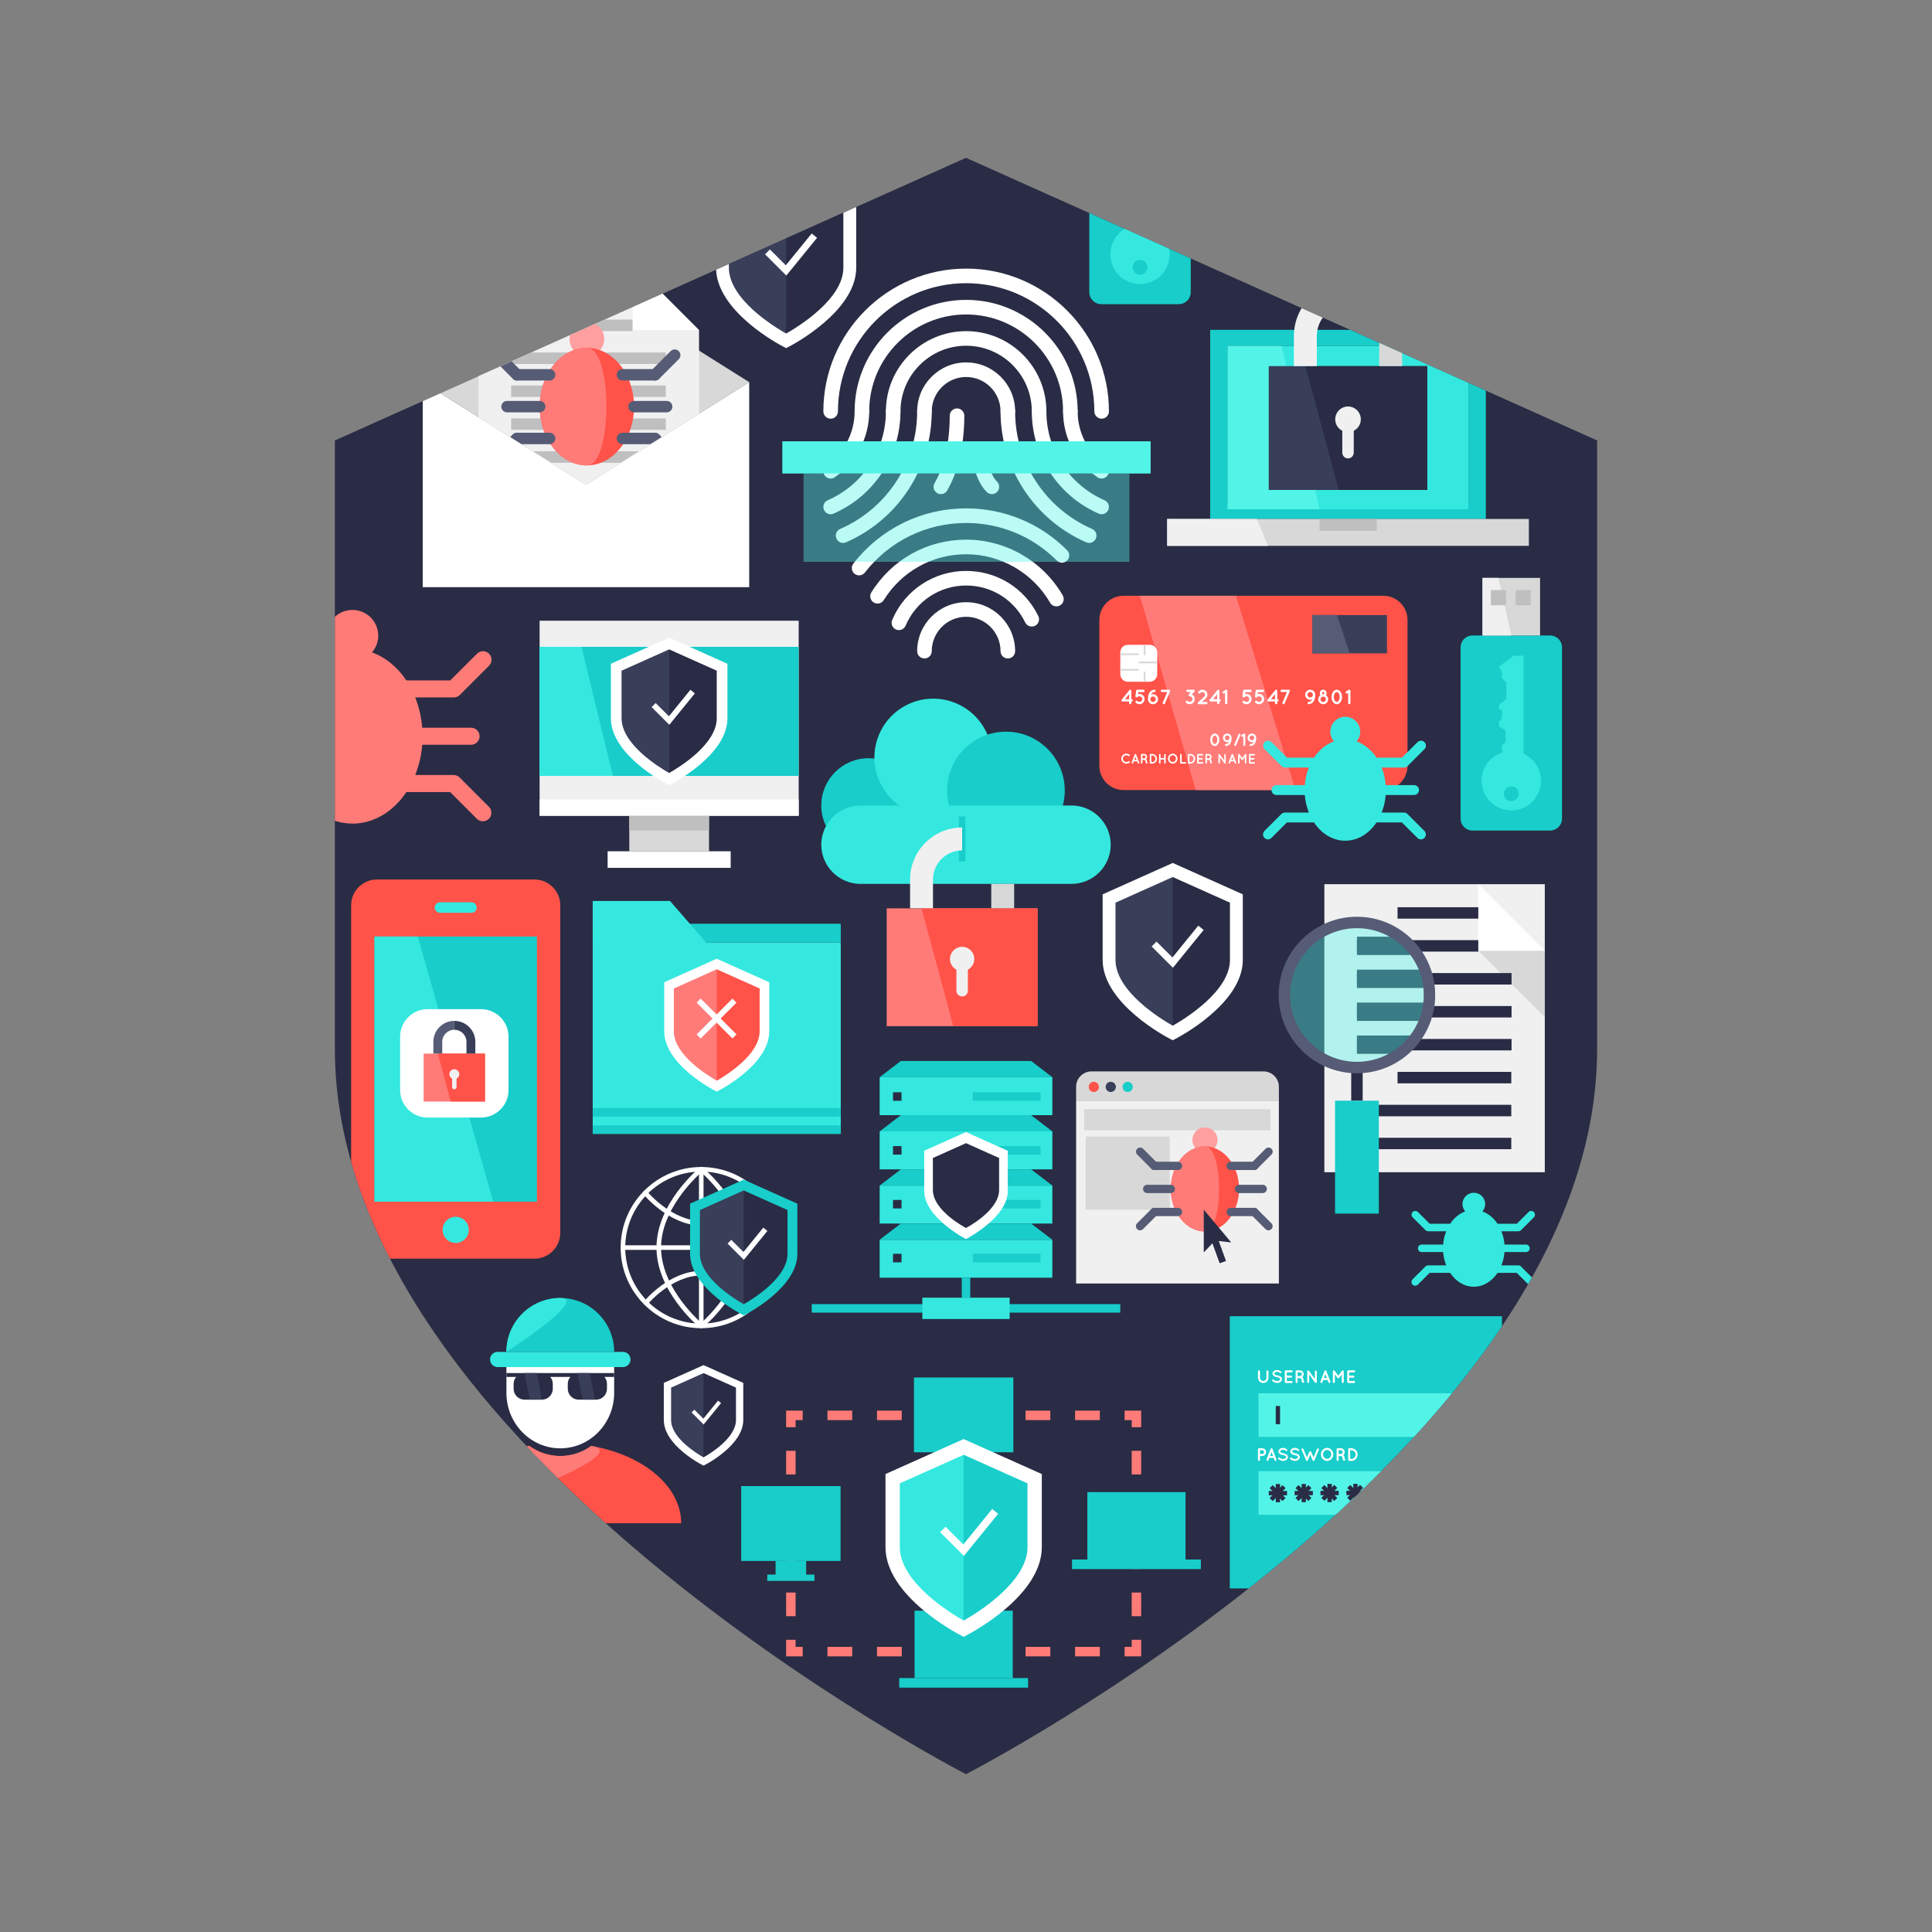 <svg xmlns="http://www.w3.org/2000/svg" xmlns:xlink="http://www.w3.org/1999/xlink" id="Layer_1" x="0px" y="0px" viewBox="0 0 450 450" style="enable-background:new 0 0 450 450;" xml:space="preserve"><rect x="0" y="0" width="450" height="450" fill="#808080" stroke="none"/> <g> <g> <defs> <path id="SVGID_1_" d="M78,102.591v141.765c0,93.273,147,168.885,147,168.885s147-75.612,147-168.885V102.591L225,36.759 L78,102.591z"></path> </defs> <use xlink:href="#SVGID_1_" style="overflow:visible;fill:#292C44;"></use> <clipPath id="SVGID_00000114065121559451805670000016908669088700990359_"> <use xlink:href="#SVGID_1_" style="overflow:visible;"></use> </clipPath> <g style="clip-path:url(#SVGID_00000114065121559451805670000016908669088700990359_);"> <g> <g> <g> <g> <rect x="138.055" y="215.158" style="fill:#18CDCA;" width="57.776" height="4.357"></rect> </g> </g> <g> <g> <polygon style="fill:#34E8DF;" points="164.45,219.516 156.067,209.859 138.055,209.859 138.055,264.095 195.831,264.095 195.831,219.516 "></polygon> </g> </g> <g> <g> <rect x="138.055" y="262.117" style="fill:#18CDCA;" width="57.776" height="1.978"></rect> </g> </g> <g> <g> <rect x="138.055" y="258.107" style="fill:#18CDCA;" width="57.776" height="1.978"></rect> </g> </g> </g> <g> <g> <g> <path style="fill:#FF7B78;" d="M155.833,229.509v10.714c0,7.049,11.11,12.764,11.11,12.764s11.11-5.715,11.11-12.764v-10.714 l-11.11-4.975L155.833,229.509z"></path> </g> </g> <g> <g> <path style="fill:#FF5349;" d="M166.943,252.988c0,0,11.11-5.715,11.11-12.764v-10.714l-11.11-4.975V252.988z"></path> </g> </g> <g> <g> <path style="fill:#FFFFFF;" d="M166.943,254.249l-0.513-0.264c-0.479-0.246-11.719-6.116-11.719-13.762v-11.441l12.232-5.478 l12.232,5.478v11.441c0,7.646-11.24,13.516-11.719,13.762L166.943,254.249z M156.954,230.236v9.988 c0,5.467,7.879,10.292,9.989,11.485c2.109-1.193,9.989-6.019,9.989-11.485v-9.988l-9.989-4.473L156.954,230.236z"></path> </g> </g> <g> <g> <rect x="161.039" y="236.568" transform="matrix(0.707 -0.707 0.707 0.707 -118.857 187.547)" style="fill:#FFFFFF;" width="11.809" height="1.334"></rect> </g> </g> <g> <g> <rect x="166.276" y="231.331" transform="matrix(0.707 -0.707 0.707 0.707 -118.855 187.533)" style="fill:#FFFFFF;" width="1.334" height="11.809"></rect> </g> </g> </g> </g> <g> <g> <g> <polygon style="fill:#F0F0F1;" points="359.814,273.033 308.471,273.033 308.471,205.947 357.151,205.947 359.814,205.947 "></polygon> </g> </g> <g> <g> <polygon style="fill:#D8D8D8;" points="359.814,221.438 359.814,236.929 344.323,221.438 "></polygon> </g> </g> <g> <g> <polygon style="fill:#FFFFFF;" points="344.323,221.438 359.814,221.438 344.323,205.947 "></polygon> </g> </g> <g> <g> <g> <rect x="325.514" y="211.306" style="fill:#292C44;" width="18.812" height="2.669"></rect> </g> </g> <g> <g> <rect x="316.057" y="218.977" style="fill:#292C44;" width="28.269" height="2.669"></rect> </g> </g> <g> <g> <rect x="316.057" y="226.649" style="fill:#292C44;" width="36.015" height="2.669"></rect> </g> </g> <g> <g> <rect x="316.057" y="234.32" style="fill:#292C44;" width="36.015" height="2.669"></rect> </g> </g> <g> <g> <rect x="316.057" y="241.991" style="fill:#292C44;" width="36.015" height="2.669"></rect> </g> </g> <g> <g> <rect x="325.514" y="249.662" style="fill:#292C44;" width="26.493" height="2.669"></rect> </g> </g> <g> <g> <rect x="316.052" y="257.333" style="fill:#292C44;" width="35.956" height="2.669"></rect> </g> </g> <g> <g> <rect x="316.052" y="265.005" style="fill:#292C44;" width="35.956" height="2.669"></rect> </g> </g> </g> <g> <g> <rect x="314.723" y="248.652" style="fill:#292C44;" width="2.669" height="7.716"></rect> </g> </g> <g> <g> <rect x="310.958" y="256.368" style="fill:#18CDCA;" width="10.199" height="26.306"></rect> </g> </g> <g> <g> <g> <polygon style="fill:#292C44;" points="328.487,222.447 316.057,222.447 316.057,218.177 327.377,218.177 "></polygon> </g> </g> </g> <g> <g> <g> <rect x="316.057" y="225.848" style="fill:#292C44;" width="16.472" height="4.27"></rect> </g> </g> </g> <g> <g> <g> <polygon style="fill:#292C44;" points="330.684,237.789 316.057,237.789 316.057,233.519 332.378,233.519 "></polygon> </g> </g> </g> <g> <g> <g> <polygon style="fill:#292C44;" points="327.377,245.46 316.057,245.46 316.057,241.19 328.931,241.19 "></polygon> </g> </g> </g> <g> <g style="opacity:0.4;"> <g> <ellipse transform="matrix(0.096 -0.995 0.995 0.096 55.064 524.136)" style="fill:#53F4E8;" cx="316.057" cy="231.756" rx="16.896" ry="16.896"></ellipse> </g> </g> <g> <g> <path style="fill:#565C75;" d="M316.057,249.986c-10.052,0-18.23-8.178-18.23-18.23s8.178-18.23,18.23-18.23 c10.052,0,18.23,8.178,18.23,18.23S326.109,249.986,316.057,249.986z M316.057,216.195c-8.581,0-15.562,6.981-15.562,15.561 c0,8.581,6.981,15.562,15.562,15.562c8.581,0,15.562-6.981,15.562-15.562C331.619,223.176,324.638,216.195,316.057,216.195z"></path> </g> </g> </g> </g> <g> <g> <g> <path style="fill:#18CDCA;" d="M281.875,76.82v44.058h64.21V76.82H281.875z M342.019,117.122h-56.077V80.575h56.077V117.122z"></path> </g> </g> <g> <g> <rect x="271.856" y="120.878" style="fill:#D8D8D8;" width="84.249" height="6.263"></rect> </g> </g> <g> <g> <polygon style="fill:#F0F0F1;" points="295.335,127.141 271.856,127.141 271.856,120.878 292.745,120.878 "></polygon> </g> </g> <g> <g> <rect x="285.941" y="80.575" style="fill:#34E8DF;" width="56.077" height="38.045"></rect> </g> </g> <g> <g> <polygon style="fill:#53F4E8;" points="298.519,80.575 285.941,80.575 285.941,118.621 307.355,118.621 "></polygon> </g> </g> <g> <g> <rect x="307.355" y="120.878" style="fill:#BFBFBF;" width="13.33" height="2.76"></rect> </g> </g> <g> <g> <rect x="295.512" y="85.271" style="fill:#393E59;" width="36.936" height="28.844"></rect> </g> </g> <g> <g> <polygon style="fill:#292C44;" points="332.448,114.114 311.811,114.114 304.045,85.271 332.448,85.271 "></polygon> </g> </g> <g> <g> <path style="fill:#F0F0F1;" d="M316.961,97.662c0-1.646-1.334-2.981-2.98-2.981S311,96.016,311,97.662 c0,1.646,1.334,2.98,2.98,2.98S316.961,99.309,316.961,97.662z"></path> </g> </g> <g> <g> <path style="fill:#F0F0F1;" d="M313.98,106.768c-0.737,0-1.334-0.597-1.334-1.334v-7.771c0-0.737,0.597-1.334,1.334-1.334 c0.737,0,1.334,0.597,1.334,1.334v7.771C315.314,106.171,314.717,106.768,313.98,106.768z"></path> </g> </g> <g> <g> <path style="fill:#F0F0F1;" d="M306.714,85.269h-5.337v-7.014c0-6.95,5.654-12.604,12.604-12.604v5.337 c-4.007,0-7.266,3.26-7.266,7.266V85.269z"></path> </g> </g> <g> <g> <path style="fill:#D8D8D8;" d="M326.584,85.271h-5.337v-7.014c0-4.007-3.26-7.266-7.266-7.266v-5.337 c6.95,0,12.603,5.654,12.603,12.604V85.271z"></path> </g> </g> </g> <g> <g> <g> <g> <path style="fill:#FFFFFF;" d="M193.478,111.466c-0.537,0-1.064-0.254-1.395-0.727c-0.537-0.77-0.348-1.829,0.421-2.366 c4.104-2.864,6.554-7.556,6.554-12.552c0-0.939,0.761-1.699,1.699-1.699c0.938,0,1.699,0.761,1.699,1.699 c0,6.106-2.993,11.84-8.007,15.339C194.152,111.367,193.813,111.466,193.478,111.466z"></path> </g> </g> <g> <g> <path style="fill:#FFFFFF;" d="M242.026,97.52c-0.938,0-1.699-0.761-1.699-1.699c0-8.433-6.861-15.294-15.294-15.294 c-8.433,0-15.294,6.861-15.294,15.294c0,0.938-0.761,1.699-1.699,1.699c-0.938,0-1.699-0.761-1.699-1.699 c0-10.307,8.386-18.692,18.692-18.692c10.307,0,18.693,8.385,18.693,18.692C243.725,96.759,242.964,97.52,242.026,97.52z"></path> </g> </g> <g> <g> <path style="fill:#FFFFFF;" d="M249.309,97.52c-0.938,0-1.699-0.761-1.699-1.699c0-12.449-10.128-22.577-22.577-22.577 c-12.449,0-22.577,10.128-22.577,22.577c0,0.938-0.761,1.699-1.699,1.699c-0.938,0-1.699-0.761-1.699-1.699 c0-14.323,11.652-25.975,25.975-25.975c14.323,0,25.975,11.652,25.975,25.975C251.008,96.759,250.247,97.52,249.309,97.52z"></path> </g> </g> <g> <g> <path style="fill:#FFFFFF;" d="M196.38,126.457c-0.655,0-1.279-0.381-1.559-1.02c-0.375-0.86,0.018-1.862,0.878-2.237 c10.888-4.754,17.924-15.501,17.924-27.379c0-0.939,0.761-1.699,1.699-1.699s1.699,0.761,1.699,1.699 c0,13.23-7.836,25.199-19.963,30.493C196.838,126.411,196.607,126.457,196.38,126.457z"></path> </g> </g> <g> <g> <path style="fill:#FFFFFF;" d="M219.147,115.094c-0.29,0-0.583-0.074-0.852-0.23c-0.811-0.471-1.087-1.511-0.616-2.323 c2.277-3.921,3.531-9.501,3.531-15.713c0-0.939,0.761-1.699,1.699-1.699c0.938,0,1.699,0.761,1.699,1.699 c0,6.802-1.417,12.988-3.99,17.419C220.302,114.791,219.732,115.094,219.147,115.094z"></path> </g> </g> <g> <g> <path style="fill:#FFFFFF;" d="M231.032,115.094c-0.416,0-0.834-0.152-1.161-0.459c-1.413-1.323-2.998-4.335-3.354-8.081 c-0.089-0.934,0.596-1.764,1.531-1.853c0.939-0.09,1.764,0.597,1.852,1.531c0.287,3.018,1.559,5.234,2.293,5.922 c0.685,0.642,0.72,1.717,0.079,2.402C231.938,114.914,231.486,115.094,231.032,115.094z"></path> </g> </g> <g> <g> <path style="fill:#FFFFFF;" d="M256.591,97.52c-0.938,0-1.699-0.761-1.699-1.699c0-16.465-13.395-29.859-29.859-29.859 c-16.464,0-29.859,13.395-29.859,29.859c0,0.938-0.761,1.699-1.699,1.699c-0.938,0-1.699-0.761-1.699-1.699 c0-18.339,14.919-33.258,33.258-33.258c18.339,0,33.258,14.92,33.258,33.258C258.291,96.759,257.53,97.52,256.591,97.52z"></path> </g> </g> <g> <g> <path style="fill:#FFFFFF;" d="M234.743,97.52c-0.938,0-1.699-0.761-1.699-1.699c0-4.417-3.594-8.011-8.011-8.011 c-4.417,0-8.011,3.594-8.011,8.011c0,0.938-0.761,1.699-1.699,1.699s-1.699-0.761-1.699-1.699 c0-6.291,5.118-11.41,11.41-11.41c6.291,0,11.41,5.118,11.41,11.41C236.442,96.759,235.681,97.52,234.743,97.52z"></path> </g> </g> <g> <g> <path style="fill:#FFFFFF;" d="M209.372,146.762c-0.22,0-0.445-0.043-0.66-0.135c-0.865-0.366-1.269-1.362-0.904-2.227 c2.932-6.938,9.694-11.421,17.225-11.421c7.212,0,13.655,4.03,16.814,10.517c0.411,0.844,0.06,1.861-0.784,2.272 c-0.844,0.411-1.861,0.06-2.271-0.784c-2.585-5.309-7.858-8.607-13.759-8.607c-6.162,0-11.695,3.668-14.095,9.346 C210.664,146.372,210.034,146.762,209.372,146.762z"></path> </g> </g> <g> <g> <path style="fill:#FFFFFF;" d="M246.062,141.232c-0.586,0-1.157-0.304-1.472-0.848c-4.029-6.963-11.522-11.288-19.557-11.288 c-7.864,0-15.04,3.994-19.195,10.684c-0.495,0.797-1.544,1.041-2.34,0.547c-0.797-0.495-1.042-1.543-0.547-2.34 c4.779-7.696,13.035-12.29,22.082-12.29c9.244,0,17.865,4.976,22.498,12.985c0.47,0.812,0.193,1.852-0.62,2.322 C246.643,141.158,246.35,141.232,246.062,141.232z"></path> </g> </g> <g> <g> <path style="fill:#FFFFFF;" d="M200.104,134.016c-0.364,0-0.732-0.117-1.042-0.358c-0.741-0.576-0.874-1.644-0.298-2.385 c6.354-8.172,15.929-12.859,26.269-12.859c8.884,0,17.236,3.46,23.517,9.741c0.664,0.664,0.664,1.74,0,2.403 c-0.664,0.663-1.739,0.663-2.403,0c-5.64-5.64-13.138-8.746-21.114-8.746c-9.284,0-17.88,4.209-23.586,11.547 C201.111,133.79,200.61,134.016,200.104,134.016z"></path> </g> </g> <g> <g> <path style="fill:#FFFFFF;" d="M234.743,153.371c-0.938,0-1.699-0.761-1.699-1.699c0-4.417-3.594-8.011-8.011-8.011 c-4.417,0-8.011,3.594-8.011,8.011c0,0.939-0.761,1.699-1.699,1.699s-1.699-0.761-1.699-1.699 c0-6.291,5.118-11.41,11.41-11.41c6.291,0,11.41,5.118,11.41,11.41C236.442,152.61,235.681,153.371,234.743,153.371z"></path> </g> </g> <g> <g> <path style="fill:#FFFFFF;" d="M193.476,119.776c-0.656,0-1.279-0.381-1.558-1.02c-0.376-0.86,0.017-1.862,0.876-2.237 c8.229-3.596,13.546-11.72,13.546-20.699c0-0.939,0.761-1.699,1.699-1.699c0.938,0,1.699,0.761,1.699,1.699 c0,10.329-6.117,19.676-15.583,23.813C193.934,119.731,193.703,119.776,193.476,119.776z"></path> </g> </g> <g> <g> <path style="fill:#FFFFFF;" d="M256.587,111.466c-0.335,0-0.675-0.099-0.971-0.306c-5.014-3.499-8.007-9.233-8.007-15.339 c0-0.939,0.761-1.699,1.699-1.699s1.699,0.761,1.699,1.699c0,4.996,2.45,9.689,6.553,12.552 c0.77,0.537,0.958,1.596,0.421,2.366C257.652,111.213,257.124,111.466,256.587,111.466z"></path> </g> </g> <g> <g> <path style="fill:#FFFFFF;" d="M253.686,126.457c-0.227,0-0.458-0.046-0.679-0.143 c-12.127-5.294-19.963-17.264-19.963-30.493c0-0.939,0.761-1.699,1.699-1.699c0.938,0,1.699,0.761,1.699,1.699 c0,11.878,7.036,22.625,17.924,27.379c0.86,0.375,1.253,1.377,0.878,2.237C254.965,126.076,254.341,126.457,253.686,126.457z "></path> </g> </g> <g> <g> <path style="fill:#FFFFFF;" d="M256.59,119.776c-0.227,0-0.458-0.046-0.68-0.143c-9.467-4.136-15.584-13.484-15.584-23.813 c0-0.939,0.761-1.699,1.699-1.699c0.938,0,1.699,0.761,1.699,1.699c0,8.978,5.317,17.103,13.546,20.699 c0.86,0.376,1.253,1.377,0.876,2.237C257.869,119.395,257.244,119.776,256.59,119.776z"></path> </g> </g> </g> <g> <g> <rect x="182.22" y="102.794" style="fill:#53F4E8;" width="85.787" height="7.495"></rect> </g> </g> <g style="opacity:0.4;"> <g> <rect x="187.169" y="110.289" style="fill:#53F4E8;" width="75.889" height="20.566"></rect> </g> </g> </g> <g> <g> <g> <rect x="286.443" y="306.578" style="fill:#18CDCA;" width="63.39" height="63.39"></rect> </g> </g> <g> <g> <rect x="293.134" y="324.524" style="fill:#53F4E8;" width="50.008" height="10.153"></rect> </g> </g> <g> <g> <rect x="293.134" y="342.675" style="fill:#53F4E8;" width="50.008" height="10.153"></rect> </g> </g> <g> <g> <rect x="297.145" y="327.477" style="fill:#292C44;" width="1.004" height="4.247"></rect> </g> </g> <g> <g> <g> <rect x="297.145" y="345.658" style="fill:#292C44;" width="1.004" height="4.247"></rect> </g> </g> <g> <g> <rect x="297.146" y="345.658" transform="matrix(0.707 -0.707 0.707 0.707 -158.739 312.324)" style="fill:#292C44;" width="1.004" height="4.247"></rect> </g> </g> <g> <g> <rect x="295.524" y="347.28" style="fill:#292C44;" width="4.247" height="1.004"></rect> </g> </g> <g> <g> <rect x="295.524" y="347.28" transform="matrix(0.707 -0.707 0.707 0.707 -158.74 312.329)" style="fill:#292C44;" width="4.247" height="1.004"></rect> </g> </g> </g> <g> <g> <g> <rect x="303.166" y="345.643" style="fill:#292C44;" width="1.004" height="4.247"></rect> </g> </g> <g> <g> <rect x="303.166" y="345.643" transform="matrix(0.707 -0.707 0.707 0.707 -156.965 316.577)" style="fill:#292C44;" width="1.004" height="4.247"></rect> </g> </g> <g> <g> <rect x="301.545" y="347.265" style="fill:#292C44;" width="4.247" height="1.004"></rect> </g> </g> <g> <g> <rect x="301.545" y="347.265" transform="matrix(0.707 -0.707 0.707 0.707 -156.966 316.584)" style="fill:#292C44;" width="4.247" height="1.004"></rect> </g> </g> </g> <g> <g> <g> <rect x="309.187" y="345.628" style="fill:#292C44;" width="1.004" height="4.247"></rect> </g> </g> <g> <g> <rect x="309.187" y="345.628" transform="matrix(0.707 -0.707 0.707 0.707 -155.192 320.845)" style="fill:#292C44;" width="1.004" height="4.247"></rect> </g> </g> <g> <g> <rect x="307.566" y="347.249" style="fill:#292C44;" width="4.247" height="1.004"></rect> </g> </g> <g> <g> <rect x="307.566" y="347.249" transform="matrix(0.707 -0.707 0.707 0.707 -155.19 320.804)" style="fill:#292C44;" width="4.247" height="1.004"></rect> </g> </g> </g> <g> <g> <g> <rect x="315.208" y="345.613" style="fill:#292C44;" width="1.004" height="4.247"></rect> </g> </g> <g> <g> <rect x="315.208" y="345.613" transform="matrix(0.707 -0.707 0.707 0.707 -153.417 325.082)" style="fill:#292C44;" width="1.004" height="4.247"></rect> </g> </g> <g> <g> <rect x="313.586" y="347.234" style="fill:#292C44;" width="4.247" height="1.004"></rect> </g> </g> <g> <g> <rect x="313.586" y="347.234" transform="matrix(0.707 -0.707 0.707 0.707 -153.416 325.057)" style="fill:#292C44;" width="4.247" height="1.004"></rect> </g> </g> </g> <g> <g> <g> <rect x="321.229" y="345.598" style="fill:#292C44;" width="1.004" height="4.247"></rect> </g> </g> <g> <g> <rect x="321.229" y="345.597" transform="matrix(0.707 -0.707 0.707 0.707 -151.643 329.335)" style="fill:#292C44;" width="1.004" height="4.247"></rect> </g> </g> <g> <g> <rect x="319.607" y="347.219" style="fill:#292C44;" width="4.247" height="1.004"></rect> </g> </g> <g> <g> <rect x="319.607" y="347.219" transform="matrix(0.707 -0.707 0.707 0.707 -151.643 329.346)" style="fill:#292C44;" width="4.247" height="1.004"></rect> </g> </g> </g> <g> <g> <path style="fill:#FFFFFF;" d="M294.23,322.125c-0.679,0-1.218-0.548-1.218-1.218v-1.501c0-0.131,0.101-0.232,0.232-0.232 c0.127,0,0.236,0.101,0.236,0.232v1.501c0,0.413,0.337,0.75,0.75,0.75c0.417,0,0.751-0.337,0.751-0.75v-1.501 c0-0.131,0.105-0.232,0.236-0.232c0.131,0,0.232,0.101,0.232,0.232v1.501C295.448,321.577,294.904,322.125,294.23,322.125z"></path> </g> <g> <path style="fill:#FFFFFF;" d="M296.347,321.391c0.076-0.093,0.215-0.105,0.308-0.029c0.186,0.152,0.506,0.329,0.805,0.324 c0.211,0,0.4-0.063,0.527-0.156c0.126-0.093,0.181-0.198,0.181-0.303c0-0.055-0.013-0.093-0.038-0.135 c-0.025-0.042-0.063-0.084-0.126-0.127c-0.122-0.08-0.329-0.152-0.578-0.198h-0.008c-0.198-0.038-0.384-0.089-0.544-0.164 c-0.16-0.076-0.299-0.182-0.392-0.329c-0.063-0.101-0.097-0.219-0.097-0.345c0-0.253,0.143-0.472,0.337-0.616 c0.198-0.143,0.455-0.223,0.729-0.223c0.405,0,0.704,0.198,0.919,0.337c0.097,0.067,0.127,0.202,0.059,0.299 c-0.063,0.101-0.198,0.131-0.299,0.063c-0.215-0.143-0.422-0.27-0.679-0.27c-0.19,0-0.358,0.059-0.472,0.143 c-0.114,0.084-0.16,0.177-0.16,0.266c0,0.051,0.008,0.084,0.03,0.118c0.021,0.034,0.059,0.072,0.114,0.109 c0.11,0.076,0.299,0.143,0.527,0.186h0.008c0.215,0.042,0.413,0.097,0.582,0.177c0.173,0.084,0.325,0.194,0.422,0.35 c0.063,0.101,0.101,0.228,0.101,0.358c0,0.27-0.152,0.502-0.363,0.653c-0.207,0.152-0.481,0.24-0.78,0.24 c-0.455-0.004-0.839-0.232-1.079-0.422C296.288,321.623,296.275,321.484,296.347,321.391z"></path> </g> <g> <path style="fill:#FFFFFF;" d="M299.252,321.893v-2.487c0-0.131,0.101-0.232,0.232-0.232h0.004c0,0,0,0,0.009,0h1.366 c0.122,0,0.232,0.101,0.232,0.232c0,0.131-0.11,0.236-0.232,0.236h-1.142v0.771h0.982c0.126,0,0.232,0.11,0.232,0.232 c0,0.131-0.105,0.236-0.232,0.236h-0.982v0.776h1.142c0.122,0,0.232,0.105,0.232,0.236c0,0.127-0.11,0.232-0.232,0.232h-1.366 c-0.009,0-0.009-0.004-0.009-0.004l-0.004,0.004C299.353,322.125,299.252,322.019,299.252,321.893z"></path> </g> <g> <path style="fill:#FFFFFF;" d="M303.789,321.775c0.042,0.122-0.025,0.253-0.148,0.295c-0.017,0.004-0.051,0.012-0.093,0.012 c0,0,0,0-0.004,0c-0.042,0-0.105-0.008-0.164-0.046c-0.055-0.034-0.101-0.089-0.135-0.148 c-0.059-0.122-0.089-0.274-0.089-0.506c-0.004-0.08-0.021-0.135-0.051-0.181c-0.025-0.046-0.076-0.088-0.126-0.122 c-0.089-0.059-0.198-0.093-0.236-0.101h-0.497v0.915c0,0.127-0.105,0.232-0.236,0.232c-0.131,0-0.232-0.105-0.232-0.232 v-2.487c0-0.131,0.101-0.232,0.232-0.232c0,0,0,0,0.004,0h0.751c0.502,0,0.902,0.405,0.902,0.907 c0,0.278-0.126,0.523-0.329,0.691c0.055,0.042,0.105,0.092,0.148,0.156c0.084,0.122,0.139,0.278,0.139,0.455 c-0.004,0.126,0.008,0.207,0.017,0.249C303.709,321.652,303.764,321.703,303.789,321.775z M303.199,320.08 c0-0.245-0.194-0.439-0.434-0.439h-0.519v0.868h0.519C303.005,320.51,303.199,320.316,303.199,320.08z"></path> </g> <g> <path style="fill:#FFFFFF;" d="M304.936,321.893c0,0.127-0.105,0.232-0.228,0.232c-0.131,0-0.232-0.105-0.232-0.232v-2.449 c0,0,0,0,0-0.004c-0.004-0.072,0.03-0.148,0.093-0.194c0.105-0.072,0.249-0.051,0.32,0.051l1.362,1.885v-1.737 c0-0.122,0.101-0.228,0.228-0.228s0.232,0.105,0.232,0.228v2.449c0,0.127-0.105,0.232-0.232,0.232 c-0.068,0-0.131-0.034-0.173-0.084c-0.008-0.008-0.017-0.017-0.021-0.025l-1.349-1.872V321.893z"></path> </g> <g> <path style="fill:#FFFFFF;" d="M309.228,321.429h-1.024l-0.207,0.548c-0.038,0.093-0.127,0.148-0.219,0.148 c-0.03,0-0.055-0.004-0.08-0.013c-0.122-0.046-0.181-0.181-0.139-0.304l0.932-2.483c0.038-0.093,0.131-0.152,0.224-0.148 c0.097-0.004,0.185,0.055,0.223,0.148l0.932,2.483c0.042,0.122-0.017,0.257-0.139,0.304c-0.021,0.009-0.051,0.013-0.08,0.013 c-0.093,0-0.181-0.055-0.215-0.148L309.228,321.429z M309.056,320.965l-0.341-0.906l-0.342,0.906H309.056z"></path> </g> <g> <path style="fill:#FFFFFF;" d="M312.985,319.405v2.487c0,0.127-0.11,0.232-0.236,0.232c-0.131,0-0.232-0.105-0.232-0.232 v-1.775l-0.607,0.843c-0.046,0.063-0.114,0.097-0.19,0.097h-0.004h-0.004c-0.076,0-0.148-0.034-0.194-0.097l-0.603-0.843 v1.775c0,0.127-0.105,0.232-0.236,0.232c-0.126,0-0.232-0.105-0.232-0.232v-2.487c0-0.127,0.105-0.232,0.232-0.232 c0.004,0,0.004,0,0.013,0c0.067,0,0.143,0.034,0.185,0.097l0.839,1.164l0.839-1.164c0.046-0.063,0.114-0.097,0.19-0.097 c0,0,0,0,0.004,0C312.876,319.178,312.985,319.279,312.985,319.405z"></path> </g> <g> <path style="fill:#FFFFFF;" d="M313.796,321.893v-2.487c0-0.131,0.101-0.232,0.232-0.232h0.004c0,0,0,0,0.008,0h1.366 c0.122,0,0.232,0.101,0.232,0.232c0,0.131-0.11,0.236-0.232,0.236h-1.143v0.771h0.982c0.126,0,0.232,0.11,0.232,0.232 c0,0.131-0.105,0.236-0.232,0.236h-0.982v0.776h1.143c0.122,0,0.232,0.105,0.232,0.236c0,0.127-0.11,0.232-0.232,0.232h-1.366 c-0.008,0-0.008-0.004-0.008-0.004l-0.004,0.004C313.897,322.125,313.796,322.019,313.796,321.893z"></path> </g> </g> <g> <g> <path style="fill:#FFFFFF;" d="M293.994,339.129h-0.519v0.915c0,0.127-0.105,0.232-0.236,0.232 c-0.126,0-0.232-0.105-0.232-0.232v-2.487c0-0.131,0.105-0.232,0.232-0.232h0.004h0.751c0.502,0,0.906,0.405,0.906,0.906 C294.9,338.724,294.495,339.129,293.994,339.129z M293.475,338.661h0.519c0.245,0,0.434-0.194,0.438-0.43 c-0.004-0.245-0.194-0.438-0.438-0.438h-0.519V338.661z"></path> </g> <g> <path style="fill:#FFFFFF;" d="M296.676,339.58h-1.025l-0.207,0.548c-0.038,0.093-0.126,0.148-0.219,0.148 c-0.03,0-0.055-0.004-0.08-0.013c-0.122-0.046-0.181-0.181-0.139-0.304l0.932-2.483c0.038-0.093,0.131-0.152,0.223-0.148 c0.097-0.004,0.185,0.055,0.223,0.148l0.932,2.483c0.042,0.122-0.017,0.257-0.139,0.304c-0.021,0.009-0.051,0.013-0.08,0.013 c-0.093,0-0.181-0.055-0.215-0.148L296.676,339.58z M296.503,339.116l-0.341-0.906l-0.341,0.906H296.503z"></path> </g> <g> <path style="fill:#FFFFFF;" d="M297.73,339.542c0.076-0.093,0.215-0.105,0.308-0.029c0.186,0.152,0.506,0.329,0.805,0.324 c0.211,0,0.401-0.063,0.527-0.156c0.126-0.093,0.181-0.198,0.181-0.303c0-0.055-0.013-0.093-0.038-0.135 c-0.025-0.042-0.063-0.084-0.127-0.127c-0.122-0.08-0.329-0.152-0.577-0.198h-0.008c-0.198-0.038-0.384-0.089-0.544-0.164 c-0.16-0.076-0.299-0.181-0.392-0.329c-0.063-0.101-0.097-0.219-0.097-0.346c0-0.253,0.143-0.472,0.337-0.616 c0.198-0.143,0.455-0.223,0.729-0.223c0.405,0,0.704,0.198,0.919,0.337c0.097,0.067,0.126,0.202,0.059,0.299 c-0.063,0.101-0.198,0.131-0.299,0.063c-0.215-0.143-0.422-0.27-0.679-0.27c-0.19,0-0.358,0.059-0.472,0.143 c-0.114,0.084-0.16,0.177-0.16,0.266c0,0.051,0.008,0.084,0.03,0.118c0.021,0.034,0.059,0.072,0.114,0.109 c0.109,0.076,0.299,0.143,0.527,0.185h0.009c0.215,0.042,0.413,0.097,0.582,0.177c0.173,0.084,0.325,0.194,0.422,0.35 c0.063,0.101,0.101,0.228,0.101,0.359c0,0.27-0.152,0.501-0.363,0.653c-0.207,0.152-0.481,0.241-0.78,0.241 c-0.455-0.004-0.839-0.232-1.079-0.422C297.671,339.774,297.658,339.635,297.73,339.542z"></path> </g> <g> <path style="fill:#FFFFFF;" d="M300.5,339.542c0.076-0.093,0.215-0.105,0.308-0.029c0.185,0.152,0.506,0.329,0.805,0.324 c0.211,0,0.401-0.063,0.527-0.156c0.126-0.093,0.181-0.198,0.181-0.303c0-0.055-0.013-0.093-0.038-0.135 c-0.025-0.042-0.063-0.084-0.126-0.127c-0.122-0.08-0.329-0.152-0.578-0.198h-0.008c-0.198-0.038-0.384-0.089-0.544-0.164 c-0.16-0.076-0.299-0.181-0.392-0.329c-0.063-0.101-0.097-0.219-0.097-0.346c0-0.253,0.143-0.472,0.337-0.616 c0.198-0.143,0.455-0.223,0.729-0.223c0.405,0,0.704,0.198,0.919,0.337c0.097,0.067,0.126,0.202,0.059,0.299 c-0.063,0.101-0.198,0.131-0.299,0.063c-0.215-0.143-0.422-0.27-0.679-0.27c-0.19,0-0.358,0.059-0.472,0.143 c-0.114,0.084-0.16,0.177-0.16,0.266c0,0.051,0.008,0.084,0.03,0.118c0.021,0.034,0.059,0.072,0.114,0.109 c0.11,0.076,0.299,0.143,0.527,0.185h0.008c0.215,0.042,0.413,0.097,0.582,0.177c0.173,0.084,0.325,0.194,0.422,0.35 c0.063,0.101,0.101,0.228,0.101,0.359c0,0.27-0.152,0.501-0.363,0.653c-0.207,0.152-0.481,0.241-0.78,0.241 c-0.455-0.004-0.839-0.232-1.079-0.422C300.441,339.774,300.429,339.635,300.5,339.542z"></path> </g> <g> <path style="fill:#FFFFFF;" d="M307.187,337.675l-1.033,2.458c-0.004,0.013-0.013,0.029-0.021,0.038l-0.004,0.004 c-0.004,0.008-0.013,0.017-0.021,0.025c0,0.008-0.004,0.008-0.004,0.013c-0.008,0.004-0.021,0.013-0.03,0.021h-0.004 c-0.013,0.008-0.021,0.021-0.038,0.025h-0.004c0,0-0.004,0-0.004,0.004c-0.008,0-0.021,0.004-0.034,0.009 c-0.004,0-0.008,0-0.008,0c-0.013,0.004-0.025,0.004-0.042,0.004c-0.013,0-0.025,0-0.038-0.004c-0.008,0-0.013,0-0.013,0 c-0.013-0.004-0.021-0.009-0.029-0.009c-0.004-0.004-0.004-0.004-0.008-0.004c-0.017-0.004-0.029-0.017-0.038-0.025 c-0.004,0-0.004,0-0.004,0c-0.013-0.008-0.021-0.017-0.029-0.021c-0.004-0.004-0.004-0.004-0.009-0.013 c-0.004-0.008-0.013-0.017-0.017-0.025c-0.009,0-0.009-0.004-0.009-0.004c-0.008-0.009-0.013-0.025-0.017-0.038l-0.552-1.307 l-0.552,1.307c-0.004,0.013-0.013,0.029-0.017,0.038c-0.004,0-0.004,0.004-0.004,0.004c-0.008,0.008-0.017,0.017-0.025,0.025 c0,0.008-0.004,0.008-0.004,0.013c-0.008,0.004-0.017,0.013-0.025,0.021c-0.008,0-0.008,0-0.008,0 c-0.013,0.008-0.025,0.021-0.034,0.025c-0.004,0-0.004,0-0.004,0s-0.004,0-0.004,0.004c-0.017,0-0.025,0.004-0.034,0.009 c-0.004,0-0.009,0-0.013,0c-0.013,0.004-0.025,0.004-0.038,0.004c-0.013,0-0.029,0-0.042-0.004c-0.004,0-0.008,0-0.013,0 c-0.013-0.004-0.021-0.009-0.03-0.009c-0.004-0.004-0.004-0.004-0.008-0.004c-0.013-0.004-0.03-0.017-0.038-0.025 c-0.004,0-0.004,0-0.004,0c-0.013-0.008-0.017-0.017-0.03-0.021c-0.004-0.004-0.004-0.004-0.008-0.013 c-0.008-0.008-0.013-0.017-0.021-0.025v-0.004c-0.009-0.009-0.013-0.025-0.021-0.038l-1.037-2.458 c-0.046-0.114,0.004-0.253,0.126-0.299c0.114-0.051,0.253,0.004,0.299,0.122l0.826,1.952l0.544-1.294 c0.038-0.092,0.126-0.143,0.219-0.143c0.089,0,0.177,0.051,0.219,0.143l0.544,1.294l0.822-1.952 c0.051-0.118,0.186-0.173,0.308-0.122C307.183,337.422,307.238,337.561,307.187,337.675z"></path> </g> <g> <path style="fill:#FFFFFF;" d="M310.127,337.691c0.261,0.278,0.426,0.649,0.426,1.066s-0.164,0.793-0.426,1.067 c-0.249,0.274-0.62,0.451-1.008,0.451c-0.405,0-0.776-0.177-1.033-0.451c-0.261-0.274-0.417-0.649-0.417-1.067 s0.156-0.789,0.417-1.066c0.257-0.278,0.628-0.451,1.033-0.451C309.507,337.24,309.878,337.413,310.127,337.691z M310.072,338.758c0-0.287-0.114-0.552-0.287-0.738c-0.177-0.19-0.413-0.299-0.666-0.299c-0.27,0-0.506,0.11-0.683,0.299 c-0.177,0.185-0.287,0.451-0.287,0.738c0,0.287,0.11,0.552,0.287,0.734c0.177,0.19,0.413,0.304,0.683,0.304 c0.253,0,0.489-0.114,0.666-0.304C309.958,339.31,310.072,339.045,310.072,338.758z"></path> </g> <g> <path style="fill:#FFFFFF;" d="M313.335,339.926c0.042,0.122-0.025,0.253-0.148,0.295c-0.017,0.004-0.051,0.013-0.093,0.013 c0,0,0,0-0.004,0c-0.042,0-0.105-0.008-0.164-0.046c-0.055-0.034-0.101-0.089-0.135-0.148 c-0.059-0.122-0.089-0.274-0.089-0.506c-0.004-0.08-0.021-0.135-0.051-0.181c-0.025-0.046-0.076-0.088-0.126-0.122 c-0.089-0.059-0.198-0.093-0.236-0.101h-0.497v0.915c0,0.127-0.105,0.232-0.236,0.232s-0.232-0.105-0.232-0.232v-2.487 c0-0.131,0.101-0.232,0.232-0.232c0,0,0,0,0.004,0h0.75c0.502,0,0.902,0.405,0.902,0.906c0,0.278-0.126,0.523-0.329,0.691 c0.055,0.042,0.105,0.093,0.148,0.156c0.084,0.122,0.139,0.278,0.139,0.455c-0.004,0.126,0.009,0.206,0.017,0.249 C313.255,339.803,313.31,339.854,313.335,339.926z M312.745,338.231c0-0.245-0.194-0.438-0.434-0.438h-0.519v0.868h0.519 C312.551,338.661,312.745,338.467,312.745,338.231z"></path> </g> <g> <path style="fill:#FFFFFF;" d="M314.019,340.044v-2.487c0-0.131,0.101-0.232,0.232-0.232h0.497 c0.814,0,1.471,0.662,1.471,1.471c0,0.818-0.658,1.48-1.471,1.48h-0.497C314.12,340.276,314.019,340.17,314.019,340.044z M314.487,339.807h0.261c0.556-0.004,1.003-0.451,1.003-1.012c0-0.552-0.447-1.003-1.003-1.003h-0.261V339.807z"></path> </g> </g> </g> <g> <g> <g> <rect x="250.647" y="256.346" style="fill:#F0F0F1;" width="47.232" height="42.609"></rect> </g> </g> <g> <g> <g> <path style="fill:#D8D8D8;" d="M294.286,249.551H254.24c-1.985,0-3.594,1.609-3.594,3.594v3.201h47.232v-3.201 C297.879,251.16,296.27,249.551,294.286,249.551z"></path> </g> </g> <g> <g> <path style="fill:#FF5349;" d="M255.959,253.158c0,0.657-0.532,1.189-1.189,1.189c-0.656,0-1.189-0.532-1.189-1.189 c0-0.656,0.532-1.189,1.189-1.189C255.427,251.97,255.959,252.502,255.959,253.158z"></path> </g> </g> <g> <g> <path style="fill:#393E59;" d="M259.907,253.158c0,0.657-0.532,1.189-1.189,1.189c-0.656,0-1.189-0.532-1.189-1.189 c0-0.656,0.532-1.189,1.189-1.189C259.375,251.97,259.907,252.502,259.907,253.158z"></path> </g> </g> <g> <g> <path style="fill:#18CDCA;" d="M263.854,253.158c0,0.657-0.532,1.189-1.189,1.189s-1.189-0.532-1.189-1.189 c0-0.656,0.532-1.189,1.189-1.189S263.854,252.502,263.854,253.158z"></path> </g> </g> </g> <g> <g> <rect x="252.518" y="258.35" style="fill:#D8D8D8;" width="43.395" height="4.915"></rect> </g> </g> <g> <g> <rect x="252.88" y="264.723" style="fill:#D8D8D8;" width="19.571" height="17.037"></rect> </g> </g> <g> <g> <g> <path style="fill:#FF9F9F;" d="M283.58,265.522c0,1.615-1.309,2.925-2.925,2.925s-2.925-1.31-2.925-2.925 c0-1.616,1.31-2.925,2.925-2.925S283.58,263.906,283.58,265.522z"></path> </g> </g> <g> <g> <ellipse style="fill:#FF5349;" cx="280.655" cy="276.925" rx="7.952" ry="9.91"></ellipse> </g> </g> <g> <g> <path style="fill:#FF7B78;" d="M280.655,286.835c-4.392,0-7.952-4.437-7.952-9.91c0-5.473,3.56-9.91,7.952-9.91 C285.046,267.016,285.046,286.835,280.655,286.835z"></path> </g> </g> <g> <g> <path style="fill:#565C75;" d="M294.109,277.891h-5.503c-0.534,0-0.966-0.432-0.966-0.966c0-0.533,0.432-0.966,0.966-0.966 h5.503c0.533,0,0.966,0.432,0.966,0.966C295.075,277.459,294.643,277.891,294.109,277.891z"></path> </g> </g> <g> <g> <path style="fill:#565C75;" d="M272.703,277.891H267.2c-0.534,0-0.966-0.432-0.966-0.966c0-0.533,0.432-0.966,0.966-0.966 h5.503c0.533,0,0.966,0.432,0.966,0.966C273.669,277.459,273.236,277.891,272.703,277.891z"></path> </g> </g> <g> <g> <path style="fill:#565C75;" d="M292.151,272.525h-5.503c-0.533,0-0.966-0.432-0.966-0.966c0-0.534,0.432-0.966,0.966-0.966 h5.503c0.534,0,0.966,0.432,0.966,0.966C293.117,272.092,292.684,272.525,292.151,272.525z"></path> </g> </g> <g> <g> <path style="fill:#565C75;" d="M274.375,272.525h-5.503c-0.533,0-0.966-0.432-0.966-0.966c0-0.534,0.432-0.966,0.966-0.966 h5.503c0.534,0,0.966,0.432,0.966,0.966C275.341,272.092,274.909,272.525,274.375,272.525z"></path> </g> </g> <g> <g> <path style="fill:#565C75;" d="M292.151,283.258h-5.503c-0.533,0-0.966-0.432-0.966-0.966c0-0.533,0.432-0.966,0.966-0.966 h5.503c0.534,0,0.966,0.432,0.966,0.966C293.117,282.825,292.684,283.258,292.151,283.258z"></path> </g> </g> <g> <g> <path style="fill:#565C75;" d="M274.375,283.258h-5.503c-0.533,0-0.966-0.432-0.966-0.966c0-0.533,0.432-0.966,0.966-0.966 h5.503c0.534,0,0.966,0.432,0.966,0.966C275.341,282.825,274.909,283.258,274.375,283.258z"></path> </g> </g> <g> <g> <path style="fill:#565C75;" d="M268.872,272.525c-0.247,0-0.494-0.094-0.683-0.283l-3.313-3.313 c-0.377-0.377-0.377-0.989,0-1.366c0.377-0.377,0.989-0.377,1.366,0l3.313,3.313c0.377,0.377,0.377,0.989,0,1.366 C269.366,272.43,269.119,272.525,268.872,272.525z"></path> </g> </g> <g> <g> <path style="fill:#565C75;" d="M292.151,272.525c-0.247,0-0.494-0.094-0.683-0.283c-0.377-0.377-0.377-0.989,0-1.366 l3.313-3.313c0.377-0.377,0.989-0.377,1.366,0c0.377,0.377,0.377,0.989,0,1.366l-3.313,3.313 C292.645,272.43,292.398,272.525,292.151,272.525z"></path> </g> </g> <g> <g> <path style="fill:#565C75;" d="M265.542,286.57c-0.247,0-0.494-0.094-0.683-0.283c-0.377-0.377-0.377-0.989,0-1.366 l3.313-3.313c0.377-0.377,0.989-0.377,1.366,0c0.377,0.377,0.377,0.989,0,1.366l-3.313,3.313 C266.036,286.476,265.789,286.57,265.542,286.57z"></path> </g> </g> <g> <g> <path style="fill:#565C75;" d="M295.447,286.57c-0.247,0-0.495-0.094-0.683-0.283l-3.313-3.313 c-0.377-0.377-0.377-0.989,0-1.366c0.377-0.377,0.989-0.377,1.366,0l3.313,3.313c0.377,0.377,0.377,0.989,0,1.366 C295.941,286.476,295.694,286.57,295.447,286.57z"></path> </g> </g> </g> <g> <g> <polygon style="fill:#292C44;" points="280.383,281.76 280.38,291.716 282.395,289.594 284.085,294.24 285.561,293.703 283.872,289.057 286.78,289.389 "></polygon> </g> </g> </g> <path style="fill:#34E8DF;" d="M354.309,295.034c-0.16-0.183-0.387-0.304-0.649-0.304h-0.015c0,0,0,0,0,0h-3.939 c0.38-0.954,0.633-1.999,0.719-3.109c0.012,0,0.023,0.007,0.035,0.007h4.969c0.482,0,0.872-0.39,0.872-0.872 c0-0.482-0.39-0.872-0.872-0.872h-4.969c-0.012,0-0.023,0.007-0.035,0.007c-0.085-1.109-0.338-2.155-0.719-3.109h3.955 c0.114,0,0.227-0.023,0.333-0.067c0.107-0.044,0.203-0.108,0.284-0.189l2.991-2.991c0.341-0.341,0.341-0.893,0-1.233 c-0.34-0.341-0.893-0.341-1.233,0l-2.736,2.736h-4.498c-0.905-1.356-2.127-2.368-3.522-2.872 c0.395-0.462,0.642-1.053,0.642-1.708c0-1.459-1.183-2.641-2.641-2.641c-1.459,0-2.642,1.183-2.642,2.641 c0,0.655,0.247,1.246,0.642,1.708c-1.405,0.507-2.635,1.528-3.541,2.898c-0.044-0.007-0.084-0.026-0.13-0.026H333l-2.736-2.736 c-0.34-0.341-0.893-0.341-1.233,0c-0.341,0.341-0.341,0.893,0,1.233l2.992,2.991c0.08,0.081,0.177,0.144,0.284,0.189 c0.107,0.044,0.22,0.067,0.333,0.067h4.214c-0.38,0.954-0.634,1.999-0.719,3.109c-0.012-0.001-0.023-0.007-0.035-0.007h-4.97 c-0.482,0-0.872,0.39-0.872,0.872c0,0.482,0.391,0.872,0.872,0.872h4.97c0.012,0,0.023-0.007,0.035-0.007 c0.085,1.109,0.338,2.155,0.719,3.109h-4.214c-0.003,0-0.005,0.001-0.008,0.001c-0.226-0.002-0.452,0.081-0.625,0.254 l-2.992,2.992c-0.341,0.34-0.341,0.893,0,1.233c0.17,0.17,0.394,0.255,0.617,0.255c0.223,0,0.447-0.085,0.617-0.255l2.736-2.736 h4.624c0.046,0,0.086-0.019,0.13-0.026c1.317,1.989,3.31,3.257,5.541,3.257c2.221,0,4.205-1.257,5.522-3.23h4.483l2.736,2.736 c0.17,0.17,0.393,0.255,0.617,0.255c0.223,0,0.447-0.085,0.617-0.255c0.341-0.341,0.341-0.893,0-1.233L354.309,295.034z"></path> <path style="fill:#FF7B78;" d="M107.177,181.21c-0.363-0.415-0.881-0.69-1.476-0.69h-0.035c0,0-0.001,0-0.001,0h-8.956 c0.865-2.168,1.44-4.546,1.635-7.069c0.028,0.001,0.051,0.016,0.08,0.016h11.299c1.096,0,1.983-0.888,1.983-1.983 c0-1.095-0.888-1.983-1.983-1.983H98.423c-0.028,0-0.052,0.015-0.08,0.016c-0.194-2.522-0.77-4.9-1.635-7.069h8.992 c0.258,0,0.516-0.053,0.758-0.153c0.243-0.101,0.463-0.246,0.646-0.429l6.801-6.801c0.775-0.774,0.775-2.03,0-2.804 c-0.774-0.775-2.03-0.775-2.804,0l-6.222,6.222H94.651c-2.058-3.083-4.836-5.384-8.009-6.53c0.897-1.049,1.459-2.395,1.459-3.884 c0-3.317-2.689-6.006-6.006-6.006c-3.317,0-6.006,2.689-6.006,6.006c0,1.489,0.562,2.834,1.46,3.884 c-3.195,1.153-5.991,3.475-8.053,6.589c-0.1-0.016-0.19-0.06-0.295-0.06H58.723l-6.222-6.222c-0.774-0.775-2.03-0.775-2.805,0 c-0.775,0.774-0.775,2.03,0,2.804l6.802,6.802c0.183,0.183,0.402,0.328,0.645,0.429c0.243,0.1,0.5,0.153,0.758,0.153h9.581 c-0.865,2.168-1.44,4.546-1.635,7.069c-0.028-0.001-0.051-0.016-0.08-0.016h-11.3c-1.095,0-1.983,0.888-1.983,1.983 c0,1.096,0.888,1.983,1.983,1.983h11.3c0.028,0,0.052-0.015,0.08-0.016c0.194,2.522,0.77,4.9,1.635,7.069h-9.581 c-0.006,0-0.011,0.003-0.017,0.003c-0.514-0.005-1.029,0.185-1.42,0.578l-6.803,6.803c-0.775,0.774-0.775,2.03,0,2.805 c0.387,0.387,0.895,0.581,1.402,0.581c0.507,0,1.015-0.194,1.402-0.581l6.222-6.222h10.514c0.105,0,0.195-0.044,0.295-0.059 c2.995,4.522,7.527,7.405,12.599,7.405c5.049,0,9.561-2.859,12.556-7.346h10.193l6.222,6.222 c0.387,0.387,0.895,0.581,1.402,0.581s1.015-0.194,1.402-0.581c0.775-0.774,0.775-2.03,0-2.805L107.177,181.21z"></path> <g> <g> <g> <path style="fill:#18CDCA;" d="M361.058,193.453h-18.101c-1.519,0-2.762-1.243-2.762-2.762v-39.914 c0-1.519,1.243-2.762,2.762-2.762h18.101c1.519,0,2.762,1.243,2.762,2.762v39.914 C363.82,192.21,362.577,193.453,361.058,193.453z"></path> </g> </g> <g> <g> <rect x="345.303" y="134.607" style="fill:#D8D8D8;" width="13.409" height="13.409"></rect> </g> </g> <g> <g> <path style="fill:#34E8DF;" d="M352.569,152.711l-3.426,2.538l0.775,1.656l-0.202,1.003l1.14,1.001l0.023,3.868l-1.736,1.409 v0.888l0.698,0.423v1.781l-0.698,0.871v1.018l1.505,0.971l0.016,2.91c0,0-0.644-0.024-0.878,0.822 c-0.182,0.659,0.219,1.126,0.407,1.301c-2.938,0.797-5.1,3.482-5.1,6.673c0,3.819,3.096,6.915,6.915,6.915 c3.819,0,6.916-3.096,6.916-6.915c0-2.797-1.662-5.204-4.051-6.294v-22.838H352.569z M353.726,184.877 c0,0.949-0.769,1.719-1.719,1.719c-0.949,0-1.718-0.769-1.718-1.719c0-0.949,0.769-1.719,1.718-1.719 C352.957,183.158,353.726,183.928,353.726,184.877z"></path> </g> </g> <g> <g> <polygon style="fill:#F0F0F1;" points="352.007,148.016 345.303,148.016 345.303,134.607 349.016,134.607 "></polygon> </g> </g> <g> <g> <rect x="347.25" y="137.442" style="fill:#BFBFBF;" width="3.534" height="3.534"></rect> </g> </g> <g> <g> <rect x="353.013" y="137.442" style="fill:#BFBFBF;" width="3.534" height="3.534"></rect> </g> </g> </g> <g> <g> <g> <path style="fill:#18CDCA;" d="M274.583,70.844h-18.101c-1.519,0-2.762-1.243-2.762-2.762V28.168 c0-1.519,1.243-2.762,2.762-2.762h18.101c1.519,0,2.762,1.243,2.762,2.762v39.914 C277.345,69.601,276.102,70.844,274.583,70.844z"></path> </g> </g> <g> <g> <rect x="258.828" y="11.997" style="fill:#D8D8D8;" width="13.409" height="13.409"></rect> </g> </g> <g> <g> <path style="fill:#34E8DF;" d="M266.093,30.101l-3.426,2.538l0.775,1.657l-0.203,1.003l1.14,1.001l0.023,3.868l-1.736,1.409 v0.888l0.698,0.423v1.781l-0.698,0.871v1.018l1.505,0.97l0.016,2.91c0,0-0.644-0.025-0.878,0.822 c-0.182,0.659,0.219,1.126,0.407,1.301c-2.938,0.798-5.1,3.482-5.1,6.673c0,3.819,3.096,6.915,6.915,6.915 c3.819,0,6.915-3.096,6.915-6.915c0-2.797-1.662-5.205-4.051-6.294V30.101H266.093z M267.251,62.268 c0,0.949-0.769,1.719-1.719,1.719c-0.949,0-1.719-0.77-1.719-1.719c0-0.949,0.77-1.719,1.719-1.719 C266.481,60.549,267.251,61.318,267.251,62.268z"></path> </g> </g> <g> <g> <polygon style="fill:#F0F0F1;" points="265.532,25.406 258.828,25.406 258.828,11.997 262.541,11.997 "></polygon> </g> </g> <g> <g> <rect x="260.774" y="14.833" style="fill:#BFBFBF;" width="3.534" height="3.534"></rect> </g> </g> <g> <g> <rect x="266.538" y="14.833" style="fill:#BFBFBF;" width="3.534" height="3.534"></rect> </g> </g> </g> <g> <g> <g> <path style="fill:#FFFFFF;" d="M117.954,318.421v5.989c0,7.143,5.618,12.934,12.548,12.934c6.93,0,12.548-5.791,12.548-12.934 v-5.989H117.954z"></path> </g> </g> <g> <g> <path style="fill:#34E8DF;" d="M145.088,318.421h-29.172c-0.975,0-1.773-0.798-1.773-1.773l0,0 c0-0.975,0.798-1.773,1.773-1.773h29.172c0.975,0,1.773,0.798,1.773,1.773l0,0 C146.86,317.623,146.063,318.421,145.088,318.421z"></path> </g> </g> <g> <g> <path style="fill:#18CDCA;" d="M143.049,314.875h-25.095c0-6.93,5.618-12.548,12.547-12.548 C137.432,302.328,143.049,307.946,143.049,314.875z"></path> </g> </g> <g> <g> <path style="fill:#34E8DF;" d="M117.954,314.875c0-6.93,5.618-12.548,12.547-12.548 C137.432,302.328,117.954,314.875,117.954,314.875z"></path> </g> </g> <g> <g> <path style="fill:#292C44;" d="M143.049,319.812h-4.196h-4.084h-8.534h-4.084h-4.196v0.9h2.271 c-0.371,0.439-0.596,1.005-0.596,1.621v1.15c0,1.387,1.135,2.522,2.522,2.522h4.084c1.387,0,2.521-1.135,2.521-2.522v-1.15 c0-0.616-0.225-1.182-0.596-1.621h4.683c-0.371,0.439-0.596,1.005-0.596,1.621v1.15c0,1.387,1.135,2.522,2.522,2.522h4.084 c1.387,0,2.522-1.135,2.522-2.522v-1.15c0-0.616-0.225-1.182-0.596-1.621h2.271V319.812z"></path> </g> </g> <g> <g> <path style="fill:#FF5349;" d="M137.72,336.773c-2.042,1.483-4.53,2.357-7.218,2.357c-2.688,0-5.176-0.874-7.218-2.357 c-12.055,2.11-20.941,9.378-20.941,18.021h56.319C158.661,346.151,149.774,338.883,137.72,336.773z"></path> </g> </g> <g> <g> <path style="fill:#FF7B78;" d="M137.72,336.773c-2.042,1.483-4.53,2.357-7.218,2.357c-2.688,0-5.176-0.874-7.218-2.357 c-12.055,2.11-20.941,9.378-20.941,18.021C102.342,354.795,149.774,338.883,137.72,336.773z"></path> </g> </g> <g> <g> <polygon style="fill:#393E59;" points="137.38,319.812 138.566,326.005 135.743,326.005 134.481,319.812 "></polygon> </g> </g> <g> <g> <polygon style="fill:#393E59;" points="125.049,319.812 126.235,326.005 123.412,326.005 122.15,319.812 "></polygon> </g> </g> </g> <g> <polygon style="fill:#D8D8D8;" points="136.482,65.131 98.462,89.01 136.482,112.89 174.502,89.01 "></polygon> <g> <g> <g> <polygon style="fill:#F0F0F1;" points="162.818,96.349 136.482,112.89 111.475,97.183 111.475,61.407 147.327,61.407 162.818,76.898 "></polygon> </g> </g> <g> <g> <polygon style="fill:#FFFFFF;" points="147.327,76.898 162.818,76.898 147.327,61.407 "></polygon> </g> </g> <g> <g> <rect x="128.518" y="66.767" style="fill:#BFBFBF;" width="18.812" height="2.669"></rect> </g> </g> <g> <g> <rect x="119.061" y="74.438" style="fill:#BFBFBF;" width="28.269" height="2.669"></rect> </g> </g> <g> <g> <rect x="119.061" y="82.109" style="fill:#BFBFBF;" width="36.015" height="2.669"></rect> </g> </g> <g> <g> <rect x="119.061" y="89.78" style="fill:#BFBFBF;" width="36.015" height="2.669"></rect> </g> </g> <g> <g> <rect x="119.061" y="97.451" style="fill:#BFBFBF;" width="36.015" height="2.669"></rect> </g> </g> <g> <g> <g> <polygon style="fill:#BFBFBF;" points="144.6,107.791 128.364,107.791 124.115,105.122 148.849,105.122 "></polygon> </g> </g> </g> </g> <g> <g> <g> <path style="fill:#FF9F9F;" d="M140.733,78.959c0,2.232-1.809,4.041-4.041,4.041c-2.232,0-4.041-1.809-4.041-4.041 c0-2.232,1.809-4.041,4.041-4.041C138.924,74.918,140.733,76.728,140.733,78.959z"></path> </g> </g> <g> <g> <ellipse style="fill:#FF5349;" cx="136.692" cy="94.713" rx="10.985" ry="13.69"></ellipse> </g> </g> <g> <g> <path style="fill:#FF7B78;" d="M136.692,108.404c-6.067,0-10.985-6.129-10.985-13.69c0-7.561,4.918-13.69,10.985-13.69 C142.759,81.023,142.759,108.404,136.692,108.404z"></path> </g> </g> <g> <g> <path style="fill:#565C75;" d="M155.28,96.048h-7.602c-0.737,0-1.334-0.597-1.334-1.334s0.597-1.334,1.334-1.334h7.602 c0.737,0,1.334,0.597,1.334,1.334S156.017,96.048,155.28,96.048z"></path> </g> </g> <g> <g> <path style="fill:#565C75;" d="M125.707,96.048h-7.602c-0.737,0-1.334-0.597-1.334-1.334s0.597-1.334,1.334-1.334h7.602 c0.737,0,1.334,0.597,1.334,1.334S126.444,96.048,125.707,96.048z"></path> </g> </g> <g> <g> <path style="fill:#565C75;" d="M152.574,88.634h-7.602c-0.737,0-1.334-0.597-1.334-1.334s0.597-1.334,1.334-1.334h7.602 c0.737,0,1.334,0.597,1.334,1.334S153.311,88.634,152.574,88.634z"></path> </g> </g> <g> <g> <path style="fill:#565C75;" d="M128.017,88.634h-7.602c-0.737,0-1.334-0.597-1.334-1.334s0.597-1.334,1.334-1.334h7.602 c0.737,0,1.334,0.597,1.334,1.334S128.754,88.634,128.017,88.634z"></path> </g> </g> <g> <g> <path style="fill:#565C75;" d="M152.574,103.461h-7.602c-0.737,0-1.334-0.597-1.334-1.334c0-0.737,0.597-1.334,1.334-1.334 h7.602c0.737,0,1.334,0.597,1.334,1.334C153.908,102.864,153.311,103.461,152.574,103.461z"></path> </g> </g> <g> <g> <path style="fill:#565C75;" d="M128.017,103.461h-7.602c-0.737,0-1.334-0.597-1.334-1.334c0-0.737,0.597-1.334,1.334-1.334 h7.602c0.737,0,1.334,0.597,1.334,1.334C129.351,102.864,128.754,103.461,128.017,103.461z"></path> </g> </g> <g> <g> <path style="fill:#565C75;" d="M120.415,88.634c-0.341,0-0.683-0.13-0.943-0.391l-4.577-4.577 c-0.521-0.521-0.521-1.366,0-1.887c0.521-0.521,1.366-0.521,1.887,0l4.577,4.577c0.521,0.521,0.521,1.366,0,1.887 C121.098,88.504,120.756,88.634,120.415,88.634z"></path> </g> </g> <g> <g> <path style="fill:#565C75;" d="M152.574,88.634c-0.342,0-0.683-0.13-0.943-0.391c-0.521-0.521-0.521-1.366,0-1.887 l4.577-4.577c0.521-0.521,1.366-0.521,1.887,0c0.521,0.521,0.521,1.366,0,1.887l-4.577,4.577 C153.257,88.504,152.915,88.634,152.574,88.634z"></path> </g> </g> <g> <g> <path style="fill:#565C75;" d="M115.814,108.038c-0.341,0-0.683-0.13-0.943-0.391c-0.521-0.521-0.521-1.366,0-1.887 l4.577-4.577c0.521-0.521,1.366-0.521,1.887,0c0.521,0.521,0.521,1.366,0,1.887l-4.577,4.577 C116.497,107.908,116.155,108.038,115.814,108.038z"></path> </g> </g> <g> <g> <path style="fill:#565C75;" d="M157.127,108.038c-0.341,0-0.683-0.13-0.943-0.391l-4.577-4.577 c-0.521-0.521-0.521-1.366,0-1.887c0.521-0.521,1.366-0.521,1.887,0l4.577,4.577c0.521,0.521,0.521,1.366,0,1.887 C157.81,107.908,157.468,108.038,157.127,108.038z"></path> </g> </g> </g> <g> <g> <polygon style="fill:#FFFFFF;" points="174.502,136.769 98.462,136.769 98.462,89.01 136.482,112.89 174.502,89.01 "></polygon> </g> </g> </g> <g> <g> <g> <path style="fill:#FFFFFF;" d="M163.334,309.362c-10.351,0-18.772-8.421-18.772-18.772s8.421-18.772,18.772-18.772 c10.351,0,18.772,8.421,18.772,18.772S173.685,309.362,163.334,309.362z M163.334,272.885 c-9.762,0-17.704,7.942-17.704,17.704s7.942,17.704,17.704,17.704c9.762,0,17.704-7.942,17.704-17.704 S173.096,272.885,163.334,272.885z"></path> </g> <g> <path style="fill:#FFFFFF;" d="M163.334,309.362c-0.295,0-0.534-0.239-0.534-0.534v-36.476c0-0.295,0.239-0.534,0.534-0.534 s0.534,0.239,0.534,0.534v36.476C163.868,309.123,163.629,309.362,163.334,309.362z"></path> </g> <g> <path style="fill:#FFFFFF;" d="M181.572,291.123h-36.476c-0.295,0-0.534-0.239-0.534-0.534s0.239-0.534,0.534-0.534h36.476 c0.295,0,0.534,0.239,0.534,0.534S181.867,291.123,181.572,291.123z"></path> </g> <g> <path style="fill:#FFFFFF;" d="M163.334,309.362c-0.121,0-0.241-0.041-0.34-0.122c-0.412-0.34-10.087-8.444-10.087-18.65 c0-10.206,9.675-18.31,10.087-18.65c0.198-0.163,0.482-0.163,0.68,0c0.412,0.34,10.087,8.444,10.087,18.65 c0,10.206-9.675,18.31-10.087,18.65C163.575,309.321,163.455,309.362,163.334,309.362z M163.334,273.06 c-1.719,1.541-9.359,8.878-9.359,17.53c0,8.659,7.639,15.99,9.359,17.53c1.719-1.541,9.359-8.879,9.359-17.53 C172.693,281.93,165.053,274.599,163.334,273.06z"></path> </g> <g> <path style="fill:#FFFFFF;" d="M163.334,285.434c-7.376,0-13.22-6.977-13.465-7.274c-0.188-0.227-0.156-0.564,0.072-0.751 c0.228-0.188,0.564-0.155,0.752,0.072c0.057,0.069,5.774,6.886,12.642,6.886c6.878,0,12.585-6.818,12.642-6.886 c0.188-0.227,0.524-0.259,0.751-0.072c0.227,0.188,0.259,0.524,0.072,0.752C176.554,278.457,170.71,285.434,163.334,285.434z"></path> </g> <g> <path style="fill:#FFFFFF;" d="M176.236,304.013c-0.154,0-0.306-0.066-0.412-0.194c-0.056-0.067-5.635-6.724-12.502-6.724 c-6.867,0-12.436,6.644-12.491,6.712c-0.188,0.227-0.524,0.259-0.751,0.072c-0.227-0.188-0.26-0.524-0.072-0.751 c0.239-0.29,5.939-7.1,13.315-7.1c7.376,0,13.086,6.822,13.325,7.112c0.187,0.227,0.155,0.564-0.072,0.751 C176.476,303.973,176.356,304.013,176.236,304.013z"></path> </g> </g> <g> <g> <g> <path style="fill:#393E59;" d="M161.879,281.102v10.943c0,7.2,11.348,13.037,11.348,13.037s11.348-5.837,11.348-13.037 v-10.943l-11.348-5.082L161.879,281.102z"></path> </g> </g> <g> <g> <path style="fill:#292C44;" d="M173.227,305.082c0,0,11.348-5.837,11.348-13.037v-10.943l-11.348-5.082V305.082z"></path> </g> </g> <g> <g> <path style="fill:#18CDCA;" d="M173.227,306.37l-0.524-0.27c-0.489-0.251-11.969-6.246-11.969-14.056v-11.686l12.493-5.595 l12.493,5.595v11.686c0,7.809-11.481,13.804-11.969,14.056L173.227,306.37z M163.024,281.844v10.201 c0,5.584,8.048,10.512,10.202,11.731c2.154-1.219,10.202-6.147,10.202-11.731v-10.201l-10.202-4.569L163.024,281.844z"></path> </g> </g> <g> <g> <polygon style="fill:#FFFFFF;" points="173.262,293.443 169.468,289.648 170.336,288.78 173.169,291.612 177.786,285.939 178.738,286.714 "></polygon> </g> </g> </g> </g> <g> <g> <g> <polygon style="fill:#FF7B78;" points="265.801,385.8 261.941,385.8 261.941,383.594 263.595,383.594 263.595,381.939 265.801,381.939 "></polygon> </g> <g> <path style="fill:#FF7B78;" d="M256.173,385.8h-5.767v-2.206h5.767V385.8z M244.639,385.8h-5.767v-2.206h5.767V385.8z M233.104,385.8h-5.767v-2.206h5.767V385.8z M221.569,385.8h-5.767v-2.206h5.767V385.8z M210.035,385.8h-5.767v-2.206h5.767 V385.8z M198.5,385.8h-5.767v-2.206h5.767V385.8z"></path> </g> <g> <polygon style="fill:#FF7B78;" points="186.965,385.8 183.105,385.8 183.105,381.939 185.311,381.939 185.311,383.594 186.965,383.594 "></polygon> </g> <g> <path style="fill:#FF7B78;" d="M185.311,376.437h-2.206v-5.502h2.206V376.437z M185.311,365.433h-2.206v-5.502h2.206V365.433z M185.311,354.43h-2.206v-5.502h2.206V354.43z M185.311,343.425h-2.206v-5.502h2.206V343.425z"></path> </g> <g> <polygon style="fill:#FF7B78;" points="185.311,332.422 183.105,332.422 183.105,328.561 186.965,328.561 186.965,330.767 185.311,330.767 "></polygon> </g> <g> <path style="fill:#FF7B78;" d="M256.173,330.767h-5.767v-2.206h5.767V330.767z M244.639,330.767h-5.767v-2.206h5.767V330.767z M233.104,330.767h-5.767v-2.206h5.767V330.767z M221.569,330.767h-5.767v-2.206h5.767V330.767z M210.035,330.767h-5.767 v-2.206h5.767V330.767z M198.5,330.767h-5.767v-2.206h5.767V330.767z"></path> </g> <g> <polygon style="fill:#FF7B78;" points="265.801,332.422 263.595,332.422 263.595,330.767 261.941,330.767 261.941,328.561 265.801,328.561 "></polygon> </g> <g> <path style="fill:#FF7B78;" d="M265.801,376.437h-2.206v-5.502h2.206V376.437z M265.801,365.434h-2.206v-5.502h2.206V365.434z M265.801,354.43h-2.206v-5.502h2.206V354.43z M265.801,343.425h-2.206v-5.502h2.206V343.425z"></path> </g> </g> <g> <g> <g> <rect x="212.878" y="320.842" style="fill:#18CDCA;" width="23.151" height="17.431"></rect> </g> </g> <g> <polygon style="fill:#18CDCA;" points="228.014,341.444 228.014,338.273 220.892,338.273 220.892,341.444 218.955,341.444 218.955,342.925 229.952,342.925 229.952,341.444 "></polygon> </g> </g> <g> <g> <g> <rect x="172.632" y="346.139" style="fill:#18CDCA;" width="23.151" height="17.431"></rect> </g> </g> <g> <polygon style="fill:#18CDCA;" points="187.769,366.741 187.769,363.57 180.647,363.57 180.647,366.741 178.71,366.741 178.71,368.222 189.706,368.222 189.706,366.741 "></polygon> </g> </g> <g> <g> <g> <rect x="209.447" y="390.854" style="fill:#18CDCA;" width="30.012" height="2.231"></rect> </g> </g> <g> <rect x="213.016" y="375.159" style="fill:#18CDCA;" width="22.874" height="15.695"></rect> </g> </g> <g> <g> <g> <rect x="249.692" y="363.245" style="fill:#18CDCA;" width="30.012" height="2.231"></rect> </g> </g> <g> <rect x="253.262" y="347.55" style="fill:#18CDCA;" width="22.874" height="15.695"></rect> </g> </g> <g> <g> <path style="fill:#34E8DF;" d="M207.917,344.42v15.947c0,10.492,16.536,18.998,16.536,18.998s16.536-8.506,16.536-18.998 V344.42l-16.536-7.405L207.917,344.42z"></path> </g> </g> <g> <g> <path style="fill:#18CDCA;" d="M224.453,379.365c0,0,16.536-8.506,16.536-18.998V344.42l-16.536-7.405V379.365z"></path> </g> </g> <g> <g> <path style="fill:#FFFFFF;" d="M224.453,381.242l-0.764-0.393c-0.712-0.366-17.442-9.103-17.442-20.483v-17.029l18.206-8.153 l18.206,8.153v17.029c0,11.38-16.73,20.116-17.442,20.483L224.453,381.242z M209.586,345.501v14.866 c0,8.137,11.727,15.318,14.867,17.095c3.139-1.776,14.867-8.958,14.867-17.095v-14.866l-14.867-6.658L209.586,345.501z"></path> </g> </g> <g> <g> <polygon style="fill:#FFFFFF;" points="224.505,362.405 218.975,356.874 220.241,355.609 224.369,359.737 231.097,351.469 232.485,352.599 "></polygon> </g> </g> </g> <g> <g> <g> <g> <circle style="fill:#18CDCA;" cx="202.307" cy="187.617" r="11.014"></circle> </g> </g> <g> <g> <ellipse transform="matrix(0.228 -0.974 0.974 0.228 -4.205 347.899)" style="fill:#34E8DF;" cx="217.381" cy="176.602" rx="13.699" ry="13.699"></ellipse> </g> </g> <g> <g> <path style="fill:#18CDCA;" d="M248.005,184.118c0,7.566-6.133,13.699-13.699,13.699c-7.566,0-13.699-6.133-13.699-13.699 c0-7.566,6.133-13.699,13.699-13.699C241.871,170.419,248.005,176.553,248.005,184.118z"></path> </g> </g> <g> <g> <path style="fill:#34E8DF;" d="M249.579,205.874h-49.158c-5.021,0-9.129-4.108-9.129-9.129v0 c0-5.021,4.108-9.129,9.129-9.129h49.158c5.021,0,9.129,4.108,9.129,9.129v0 C258.707,201.766,254.599,205.874,249.579,205.874z"></path> </g> </g> </g> <g> <g> <rect x="206.527" y="211.573" style="fill:#FF7B78;" width="35.143" height="27.444"></rect> </g> </g> <g> <g> <polygon style="fill:#FF5349;" points="241.67,239.017 222.035,239.017 214.646,211.573 241.67,211.573 "></polygon> </g> </g> <g> <g> <rect x="230.883" y="205.876" style="fill:#D8D8D8;" width="5.337" height="5.658"></rect> </g> </g> <g> <g> <path style="fill:#F0F0F1;" d="M226.935,223.363c0-1.566-1.27-2.836-2.836-2.836c-1.566,0-2.836,1.27-2.836,2.836 c0,1.566,1.27,2.836,2.836,2.836C225.665,226.199,226.935,224.929,226.935,223.363z"></path> </g> </g> <g> <g> <path style="fill:#F0F0F1;" d="M224.099,232.092c-0.737,0-1.334-0.597-1.334-1.334v-7.394c0-0.737,0.597-1.334,1.334-1.334 c0.737,0,1.334,0.597,1.334,1.334v7.394C225.433,231.494,224.836,232.092,224.099,232.092z"></path> </g> </g> <g> <g> <rect x="223.342" y="190.182" style="fill:#18CDCA;" width="1.513" height="10.449"></rect> </g> </g> <g> <g> <path style="fill:#F0F0F1;" d="M217.315,211.534h-5.337v-6.674c0-6.684,5.438-12.122,12.121-12.122v5.337 c-3.741,0-6.784,3.043-6.784,6.784V211.534z"></path> </g> </g> </g> <g> <g> <g> <rect x="125.686" y="144.575" style="fill:#F0F0F1;" width="60.346" height="45.435"></rect> </g> </g> <g> <g> <rect x="146.577" y="190.01" style="fill:#D8D8D8;" width="18.564" height="8.266"></rect> </g> </g> <g> <g> <rect x="146.577" y="190.01" style="fill:#BFBFBF;" width="18.564" height="3.443"></rect> </g> </g> <g> <g> <rect x="141.527" y="198.276" style="fill:#FFFFFF;" width="28.663" height="3.86"></rect> </g> </g> <g> <g> <rect x="125.686" y="150.656" style="fill:#18CDCA;" width="60.346" height="30.063"></rect> </g> </g> <g> <g> <polygon style="fill:#34E8DF;" points="142.769,180.719 125.686,180.719 125.686,150.656 135.433,150.656 "></polygon> </g> </g> <g> <g> <rect x="125.686" y="186.215" style="fill:#FFFFFF;" width="60.346" height="3.795"></rect> </g> </g> <g> <g> <g> <path style="fill:#393E59;" d="M143.53,155.41v11.89c0,7.823,12.329,14.164,12.329,14.164s12.329-6.341,12.329-14.164v-11.89 l-12.329-5.521L143.53,155.41z"></path> </g> </g> <g> <g> <path style="fill:#292C44;" d="M155.859,181.464c0,0,12.329-6.341,12.329-14.164v-11.89l-12.329-5.521V181.464z"></path> </g> </g> <g> <g> <path style="fill:#FFFFFF;" d="M155.859,182.863l-0.569-0.293c-0.531-0.273-13.004-6.786-13.004-15.271v-12.696l13.574-6.078 l13.573,6.078v12.696c0,8.485-12.473,14.998-13.004,15.271L155.859,182.863z M144.775,156.216v11.083 c0,6.066,8.744,11.421,11.084,12.745c2.341-1.324,11.084-6.679,11.084-12.745v-11.083l-11.084-4.964L144.775,156.216z"></path> </g> </g> <g> <g> <polygon style="fill:#FFFFFF;" points="155.898,168.818 151.775,164.695 152.718,163.752 155.796,166.829 160.812,160.665 161.847,161.508 "></polygon> </g> </g> </g> </g> <g> <g> <g> <g> <rect x="204.891" y="250.901" style="fill:#34E8DF;" width="40.218" height="8.843"></rect> </g> </g> <g> <g> <rect x="204.891" y="263.521" style="fill:#34E8DF;" width="40.218" height="8.843"></rect> </g> </g> <g> <g> <rect x="204.891" y="276.141" style="fill:#34E8DF;" width="40.218" height="8.843"></rect> </g> </g> <g> <g> <rect x="204.891" y="288.762" style="fill:#34E8DF;" width="40.218" height="8.843"></rect> </g> </g> <g> <g> <path style="fill:#18CDCA;" d="M240.17,259.744c-10.113,0-20.227,0-30.34,0c-1.646,1.259-3.293,2.518-4.939,3.777 c13.406,0,26.812,0,40.218,0C243.463,262.262,241.816,261.003,240.17,259.744z"></path> </g> </g> <g> <g> <path style="fill:#18CDCA;" d="M240.17,247.124c-10.113,0-20.227,0-30.34,0c-1.646,1.259-3.293,2.518-4.939,3.777 c13.406,0,26.812,0,40.218,0C243.463,249.642,241.816,248.383,240.17,247.124z"></path> </g> </g> <g> <g> <path style="fill:#18CDCA;" d="M240.17,272.364c-10.113,0-20.227,0-30.34,0c-1.646,1.259-3.293,2.518-4.939,3.777 c13.406,0,26.812,0,40.218,0C243.463,274.882,241.816,273.623,240.17,272.364z"></path> </g> </g> <g> <g> <path style="fill:#18CDCA;" d="M240.17,284.984c-10.113,0-20.227,0-30.34,0c-1.646,1.259-3.293,2.518-4.939,3.777 c13.406,0,26.812,0,40.218,0C243.463,287.502,241.816,286.243,240.17,284.984z"></path> </g> </g> <g> <g> <rect x="208.001" y="254.408" style="fill:#292C44;" width="1.982" height="1.982"></rect> </g> </g> <g> <g> <rect x="208.001" y="266.951" style="fill:#292C44;" width="1.982" height="1.982"></rect> </g> </g> <g> <g> <rect x="208.001" y="279.494" style="fill:#292C44;" width="1.982" height="1.982"></rect> </g> </g> <g> <g> <rect x="208.001" y="292.037" style="fill:#292C44;" width="1.982" height="1.982"></rect> </g> </g> <g> <g> <rect x="226.577" y="254.408" style="fill:#18CDCA;" width="15.79" height="1.982"></rect> </g> </g> <g> <g> <rect x="226.577" y="266.951" style="fill:#18CDCA;" width="15.79" height="1.982"></rect> </g> </g> <g> <g> <rect x="226.577" y="279.494" style="fill:#18CDCA;" width="15.79" height="1.982"></rect> </g> </g> <g> <g> <rect x="226.577" y="292.037" style="fill:#18CDCA;" width="15.79" height="1.982"></rect> </g> </g> <g> <g> <rect x="189.063" y="303.75" style="fill:#18CDCA;" width="71.873" height="1.982"></rect> </g> </g> <g> <g> <rect x="222.674" y="298.939" transform="matrix(6.123234e-17 -1 1 6.123234e-17 -74.93 524.93)" style="fill:#18CDCA;" width="4.652" height="1.982"></rect> </g> </g> <g> <g> <rect x="214.833" y="302.256" style="fill:#34E8DF;" width="20.334" height="4.971"></rect> </g> </g> </g> <g> <g> <path style="fill:#FFFFFF;" d="M215.268,268.037v9.385c0,6.175,9.732,11.181,9.732,11.181s9.732-5.006,9.732-11.181v-9.385 L225,263.679L215.268,268.037z"></path> </g> </g> <g> <g> <path style="fill:#292C44;" d="M217.287,269.718v7.439c0,4.894,7.713,8.862,7.713,8.862s7.713-3.968,7.713-8.862v-7.439 L225,266.264L217.287,269.718z"></path> </g> </g> </g> <g> <g> <g> <path style="fill:#FF5349;" d="M124.48,293.172H87.805c-3.326,0-6.021-2.696-6.021-6.021v-76.276 c0-3.325,2.696-6.021,6.021-6.021h36.675c3.326,0,6.021,2.696,6.021,6.021v76.276 C130.502,290.476,127.806,293.172,124.48,293.172z"></path> </g> </g> <g> <g> <rect x="87.224" y="218.139" style="fill:#18CDCA;" width="37.838" height="61.747"></rect> </g> </g> <g> <g> <polygon style="fill:#34E8DF;" points="114.889,279.886 87.224,279.886 87.224,218.139 97.317,218.139 "></polygon> </g> </g> <g> <g> <path style="fill:#34E8DF;" d="M109.194,286.461c0,1.685-1.366,3.052-3.051,3.052s-3.052-1.366-3.052-3.052 s1.366-3.052,3.052-3.052S109.194,284.775,109.194,286.461z"></path> </g> </g> <g> <g> <path style="fill:#34E8DF;" d="M109.81,212.602h-7.335c-0.672,0-1.223-0.55-1.223-1.222l0,0c0-0.672,0.55-1.223,1.223-1.223 h7.335c0.672,0,1.223,0.55,1.223,1.223l0,0C111.033,212.052,110.482,212.602,109.81,212.602z"></path> </g> </g> <g> <g> <path style="fill:#FFFFFF;" d="M112.048,260.304H99.59c-3.518,0-6.397-2.879-6.397-6.397v-12.458 c0-3.518,2.879-6.397,6.397-6.397h12.458c3.519,0,6.397,2.879,6.397,6.397v12.458 C118.445,257.425,115.567,260.304,112.048,260.304z"></path> </g> </g> <g> <g> <g> <rect x="98.668" y="245.399" style="fill:#FF7B78;" width="14.302" height="11.169"></rect> </g> </g> </g> <g> <g> <g> <polygon style="fill:#FF5349;" points="112.97,256.568 104.979,256.568 101.972,245.399 112.97,245.399 "></polygon> </g> </g> </g> <g> <g> <g> <path style="fill:#F0F0F1;" d="M106.973,250.197c0-0.637-0.517-1.154-1.154-1.154c-0.638,0-1.154,0.517-1.154,1.154 c0,0.637,0.517,1.154,1.154,1.154C106.457,251.351,106.973,250.835,106.973,250.197z"></path> </g> </g> </g> <g> <g> <g> <path style="fill:#F0F0F1;" d="M105.819,253.723c-0.285,0-0.517-0.231-0.517-0.517v-3.009c0-0.285,0.231-0.517,0.517-0.517 s0.517,0.231,0.517,0.517v3.009C106.336,253.492,106.105,253.723,105.819,253.723z"></path> </g> </g> </g> <g> <g> <g> <path style="fill:#565C75;" d="M103.005,245.383h-2.067v-2.716c0-2.691,2.189-4.881,4.881-4.881v2.067 c-1.552,0-2.814,1.262-2.814,2.814V245.383z"></path> </g> </g> </g> <g> <g> <g> <path style="fill:#393E59;" d="M110.715,245.383h-2.067v-2.716c0-1.551-1.262-2.814-2.814-2.814v-2.067 c2.691,0,4.881,2.189,4.881,4.881V245.383z"></path> </g> </g> </g> </g> <g> <g> <g> <path style="fill:#393E59;" d="M155.463,322.653v8.105c0,5.333,8.405,9.656,8.405,9.656s8.405-4.323,8.405-9.656v-8.105 l-8.405-3.764L155.463,322.653z"></path> </g> </g> <g> <g> <path style="fill:#292C44;" d="M163.868,340.415c0,0,8.405-4.323,8.405-9.656v-8.105l-8.405-3.764V340.415z"></path> </g> </g> <g> <g> <path style="fill:#FFFFFF;" d="M163.868,341.369l-0.388-0.2c-0.362-0.186-8.865-4.627-8.865-10.411v-8.655l9.253-4.144 l9.253,4.144v8.655c0,5.784-8.503,10.224-8.865,10.411L163.868,341.369z M156.311,323.203v7.556 c0,4.136,5.961,7.786,7.556,8.689c1.596-0.903,7.556-4.553,7.556-8.689v-7.556l-7.556-3.384L156.311,323.203z"></path> </g> </g> <g> <g> <polygon style="fill:#FFFFFF;" points="163.894,331.794 161.084,328.983 161.727,328.34 163.825,330.438 167.245,326.236 167.95,326.81 "></polygon> </g> </g> </g> <g> <g> <g> <path style="fill:#393E59;" d="M258.324,209.278v14.299c0,9.408,14.827,17.035,14.827,17.035s14.827-7.627,14.827-17.035 v-14.299l-14.827-6.64L258.324,209.278z"></path> </g> </g> <g> <g> <path style="fill:#292C44;" d="M273.151,240.611c0,0,14.827-7.627,14.827-17.035v-14.299l-14.827-6.64V240.611z"></path> </g> </g> <g> <g> <path style="fill:#FFFFFF;" d="M273.151,242.295l-0.685-0.352c-0.638-0.329-15.639-8.162-15.639-18.366v-15.269l16.324-7.31 l16.324,7.31v15.269c0,10.204-15.001,18.037-15.639,18.366L273.151,242.295z M259.82,210.247v13.329 c0,7.296,10.515,13.736,13.33,15.328c2.815-1.593,13.331-8.032,13.331-15.328v-13.329l-13.331-5.97L259.82,210.247z"></path> </g> </g> <g> <g> <polygon style="fill:#FFFFFF;" points="273.198,225.404 268.239,220.445 269.374,219.31 273.075,223.012 279.108,215.598 280.353,216.611 "></polygon> </g> </g> </g> <g> <g> <g> <path style="fill:#393E59;" d="M168.277,48.061V62.36c0,9.408,14.827,17.035,14.827,17.035s14.827-7.627,14.827-17.035V48.061 l-14.827-6.64L168.277,48.061z"></path> </g> </g> <g> <g> <path style="fill:#292C44;" d="M183.105,79.395c0,0,14.827-7.627,14.827-17.035V48.061l-14.827-6.64V79.395z"></path> </g> </g> <g> <g> <path style="fill:#FFFFFF;" d="M183.105,81.078l-0.685-0.352c-0.639-0.328-15.639-8.162-15.639-18.366V47.091l16.324-7.31 l16.324,7.31V62.36c0,10.204-15.001,18.037-15.639,18.366L183.105,81.078z M169.774,49.03V62.36 c0,7.296,10.515,13.735,13.33,15.328c2.815-1.593,13.331-8.032,13.331-15.328V49.03l-13.331-5.97L169.774,49.03z"></path> </g> </g> <g> <g> <polygon style="fill:#FFFFFF;" points="183.151,64.187 178.193,59.228 179.328,58.093 183.029,61.795 189.062,54.381 190.306,55.394 "></polygon> </g> </g> </g> <g> <g> <g> <g> <path style="fill:#FF5349;" d="M322.21,184.014h-60.523c-3.096,0-5.63-2.533-5.63-5.63v-33.99c0-3.096,2.534-5.63,5.63-5.63 h60.523c3.096,0,5.63,2.533,5.63,5.63v33.99C327.84,181.48,325.307,184.014,322.21,184.014z"></path> </g> </g> <g> <g> <polygon style="fill:#FF7B78;" points="265.511,138.764 278.494,184.014 301.756,184.014 287.885,138.764 "></polygon> </g> </g> <g> <g> <g> <path style="fill:#FFFFFF;" d="M263.839,163.131c0,0.15-0.121,0.266-0.271,0.266h-0.048v0.367 c0,0.15-0.116,0.266-0.266,0.266c-0.15,0-0.266-0.116-0.266-0.266v-0.367h-1.512h-0.005h-0.005 c-0.058,0-0.116-0.014-0.164-0.058c-0.121-0.092-0.135-0.256-0.043-0.372l1.788-2.223c0.005,0,0.005-0.005,0.01-0.01 c0.005-0.005,0.01-0.01,0.014-0.019c0.015-0.005,0.019-0.01,0.024-0.014c0.005-0.005,0.015-0.01,0.019-0.015 c0.01-0.005,0.015-0.01,0.029-0.01c0.005-0.01,0.01-0.014,0.019-0.014c0.005-0.005,0.014-0.005,0.029-0.01 c0.005,0,0.015,0,0.019-0.005c0.01,0,0.024,0,0.034,0c0,0,0.005,0,0.009,0c0.005,0,0.005,0,0.01,0c0.009,0,0.024,0,0.029,0 c0.01,0.005,0.015,0.005,0.024,0.005c0.005,0.005,0.019,0.005,0.029,0.01c0.005,0,0.014,0.005,0.019,0.005 c0.01,0.01,0.019,0.014,0.024,0.019c0.01,0.005,0.014,0.01,0.024,0.015c0,0,0.005,0,0.005,0.005 c0.005,0,0.014,0.005,0.014,0.01c0.01,0.01,0.014,0.014,0.019,0.019c0.005,0.005,0.01,0.014,0.014,0.019 c0.005,0.005,0.01,0.01,0.019,0.024c0,0.005,0.005,0.014,0.01,0.019c0.005,0.009,0.005,0.014,0.01,0.029 c0,0.005,0.005,0.015,0.005,0.019c0.005,0.01,0.005,0.015,0.005,0.029c0,0.009,0.005,0.014,0.005,0.024 c0,0.005,0,0.01,0,0.015v1.952h0.048C263.718,162.865,263.839,162.986,263.839,163.131z M262.988,161.672l-0.961,1.193 h0.961V161.672z"></path> </g> <g> <path style="fill:#FFFFFF;" d="M266.246,161.981c0.236,0.232,0.353,0.541,0.353,0.85c0,0.304-0.121,0.614-0.353,0.846 c-0.232,0.236-0.541,0.353-0.846,0.353c-0.009,0-0.009,0-0.009,0c-0.3,0-0.614-0.116-0.841-0.353 c-0.111-0.102-0.111-0.276,0-0.387c0.102-0.106,0.28-0.106,0.387,0c0.126,0.13,0.29,0.193,0.464,0.193 c0.164,0,0.333-0.063,0.459-0.193c0.126-0.126,0.193-0.295,0.193-0.459c0-0.174-0.063-0.338-0.193-0.464 c-0.126-0.131-0.29-0.189-0.459-0.189c-0.164,0-0.338,0.058-0.464,0.189c-0.106,0.106-0.28,0.106-0.387,0 c-0.019-0.019-0.034-0.043-0.053-0.063c0-0.01,0-0.015-0.005-0.015c0-0.01-0.005-0.019-0.009-0.024 c0-0.015-0.005-0.024-0.005-0.034c0-0.005-0.005-0.005-0.005-0.01c-0.005-0.029-0.005-0.058,0-0.082l0.145-1.251 c0.014-0.082,0.058-0.15,0.121-0.193c0.01-0.005,0.015-0.005,0.019-0.01c0.005-0.005,0.01-0.005,0.015-0.01 c0.039-0.019,0.077-0.029,0.125-0.029h1.425c0.155,0,0.275,0.121,0.275,0.275c0,0.145-0.121,0.271-0.275,0.271h-1.189 l-0.058,0.479c0.106-0.029,0.217-0.043,0.324-0.043C265.704,161.629,266.014,161.745,266.246,161.981z"></path> </g> <g> <path style="fill:#FFFFFF;" d="M269.734,162.861c0,0.647-0.527,1.169-1.174,1.169c-0.609,0-1.107-0.459-1.165-1.048 c0-0.005,0-0.005-0.005-0.01c-0.005-0.092-0.01-0.183-0.01-0.275c0-0.324,0.048-0.672,0.169-0.991 c0.121-0.319,0.319-0.623,0.623-0.826c0.203-0.135,0.449-0.217,0.725-0.227c0.15-0.005,0.271,0.107,0.28,0.256 c0.005,0.145-0.111,0.266-0.261,0.28c-0.184,0.005-0.328,0.058-0.454,0.135c-0.121,0.082-0.222,0.193-0.304,0.338 c-0.024,0.039-0.043,0.082-0.063,0.126c0.14-0.063,0.299-0.097,0.464-0.097 C269.208,161.691,269.734,162.213,269.734,162.861z M269.198,162.861c0-0.348-0.285-0.638-0.638-0.638 c-0.353,0-0.633,0.29-0.633,0.638c0,0.353,0.28,0.633,0.633,0.633C268.913,163.493,269.198,163.213,269.198,162.861z"></path> </g> <g> <path style="fill:#FFFFFF;" d="M272.533,161.015l-1.208,2.856c-0.039,0.101-0.135,0.159-0.247,0.159 c-0.029,0-0.068-0.005-0.101-0.019c-0.135-0.063-0.198-0.217-0.145-0.348l1.044-2.479h-1.246 c-0.145,0-0.266-0.126-0.266-0.271c0-0.15,0.121-0.266,0.266-0.266h1.657c0.014,0,0.029,0,0.048,0.005 c0.034,0.005,0.068,0.024,0.101,0.039c0.005,0.005,0.01,0.01,0.015,0.015c0.01,0.005,0.015,0.01,0.019,0.019 c0.005,0.01,0.015,0.015,0.019,0.019c0.005,0.01,0.01,0.015,0.015,0.019c0.005,0.005,0.009,0.019,0.009,0.024 c0.005,0.01,0.01,0.014,0.019,0.024c0,0.005,0.005,0.019,0.005,0.024c0.005,0.009,0.005,0.014,0.01,0.024 c0.005,0.034,0.005,0.073,0,0.106C272.543,160.986,272.538,161,272.533,161.015z"></path> </g> <g> <path style="fill:#FFFFFF;" d="M277.936,161.977c0.237,0.232,0.353,0.541,0.353,0.845c0,0.304-0.116,0.613-0.353,0.85 c-0.232,0.232-0.541,0.353-0.85,0.353c-0.304,0-0.613-0.121-0.845-0.353c-0.107-0.106-0.107-0.28,0-0.387 c0.106-0.106,0.28-0.106,0.386,0c0.125,0.126,0.29,0.188,0.459,0.188s0.333-0.063,0.464-0.188 c0.13-0.13,0.193-0.295,0.193-0.464s-0.063-0.333-0.193-0.459c-0.126-0.131-0.29-0.189-0.459-0.193 c-0.077,0.005-0.15-0.029-0.198-0.087c-0.005,0-0.005,0-0.005-0.005c-0.111-0.106-0.111-0.275-0.01-0.387l0.493-0.503 h-0.783c-0.15,0-0.271-0.121-0.271-0.275c0-0.15,0.121-0.271,0.271-0.271h1.425c0.155,0,0.276,0.121,0.276,0.271 c0,0.048-0.015,0.092-0.034,0.13c-0.015,0.024-0.029,0.048-0.048,0.068l-0.609,0.628 C277.723,161.798,277.839,161.875,277.936,161.977z"></path> </g> <g> <path style="fill:#FFFFFF;" d="M281.236,163.764c0,0.15-0.116,0.266-0.266,0.266h-1.71c0,0,0,0-0.005,0h-0.005 c-0.072,0-0.15-0.029-0.198-0.087c-0.101-0.111-0.092-0.275,0.015-0.377l1.43-1.295c0.14-0.126,0.203-0.29,0.203-0.464 c0-0.155-0.053-0.299-0.16-0.421c-0.125-0.14-0.295-0.203-0.464-0.203c-0.15,0-0.299,0.053-0.42,0.159l-0.15,0.135 c-0.111,0.101-0.276,0.092-0.377-0.019c-0.097-0.111-0.092-0.275,0.019-0.377l0.15-0.135 c0.217-0.203,0.503-0.299,0.778-0.299c0.314,0,0.633,0.13,0.86,0.382c0.203,0.217,0.299,0.503,0.299,0.778 c0,0.314-0.13,0.633-0.382,0.86l-0.913,0.826h1.029C281.12,163.493,281.236,163.614,281.236,163.764z"></path> </g> <g> <path style="fill:#FFFFFF;" d="M284.343,163.131c0,0.15-0.121,0.266-0.271,0.266h-0.048v0.367 c0,0.15-0.116,0.266-0.266,0.266c-0.15,0-0.266-0.116-0.266-0.266v-0.367h-1.512h-0.005h-0.005 c-0.058,0-0.116-0.014-0.164-0.058c-0.121-0.092-0.135-0.256-0.043-0.372l1.788-2.223c0.005,0,0.005-0.005,0.01-0.01 c0.005-0.005,0.01-0.01,0.015-0.019c0.014-0.005,0.019-0.01,0.024-0.014c0.005-0.005,0.015-0.01,0.019-0.015 c0.01-0.005,0.014-0.01,0.029-0.01c0.005-0.01,0.01-0.014,0.019-0.014c0.005-0.005,0.014-0.005,0.029-0.01 c0.005,0,0.015,0,0.019-0.005c0.01,0,0.024,0,0.034,0c0,0,0.005,0,0.01,0c0.005,0,0.005,0,0.01,0c0.009,0,0.024,0,0.029,0 c0.01,0.005,0.015,0.005,0.024,0.005c0.005,0.005,0.019,0.005,0.029,0.01c0.005,0,0.014,0.005,0.019,0.005 c0.01,0.01,0.019,0.014,0.024,0.019c0.01,0.005,0.015,0.01,0.024,0.015c0,0,0.005,0,0.005,0.005 c0.005,0,0.014,0.005,0.014,0.01c0.01,0.01,0.014,0.014,0.019,0.019c0.005,0.005,0.01,0.014,0.014,0.019 c0.005,0.005,0.01,0.01,0.019,0.024c0,0.005,0.005,0.014,0.01,0.019c0.005,0.009,0.005,0.014,0.009,0.029 c0,0.005,0.005,0.015,0.005,0.019c0.005,0.01,0.005,0.015,0.005,0.029c0,0.009,0.005,0.014,0.005,0.024 c0,0.005,0,0.01,0,0.015v1.952h0.048C284.222,162.865,284.343,162.986,284.343,163.131z M283.493,161.672l-0.961,1.193 h0.961V161.672z"></path> </g> <g> <path style="fill:#FFFFFF;" d="M285.875,160.913v2.851c0,0.15-0.125,0.266-0.271,0.266c-0.15,0-0.266-0.116-0.266-0.266 v-2.377l-0.193,0.111c-0.044,0.029-0.092,0.039-0.135,0.039c-0.092,0-0.179-0.048-0.227-0.135 c-0.082-0.121-0.039-0.29,0.087-0.363l0.594-0.353c0.005-0.005,0.015-0.005,0.019-0.01c0.01,0,0.015-0.01,0.024-0.014 c0.01,0,0.019-0.005,0.029-0.005c0.005-0.005,0.014-0.005,0.019-0.005c0.009-0.005,0.024-0.005,0.034-0.005 c0.005,0,0.01,0,0.014,0h0.005c0.014,0,0.024,0,0.034,0c0.005,0.005,0.015,0.005,0.019,0.005 c0.015,0,0.019,0.005,0.029,0.01c0.005,0,0.014,0,0.019,0.005c0.014,0.01,0.019,0.014,0.029,0.014 c0.005,0.005,0.01,0.009,0.019,0.014c0.005,0.005,0.014,0.01,0.019,0.014c0.01,0.005,0.014,0.015,0.019,0.019 c0.005,0.005,0.01,0.01,0.015,0.019c0.005,0.005,0.015,0.015,0.019,0.019l0.005,0.01c0,0.005,0.005,0.01,0.005,0.014 c0.005,0.01,0.01,0.014,0.01,0.024c0.005,0.009,0.005,0.019,0.01,0.024c0,0.01,0.005,0.019,0.005,0.024 c0,0.015,0,0.024,0.009,0.034C285.875,160.904,285.875,160.909,285.875,160.913z"></path> </g> <g> <path style="fill:#FFFFFF;" d="M291.172,161.981c0.237,0.232,0.353,0.541,0.353,0.85c0,0.304-0.121,0.614-0.353,0.846 c-0.232,0.236-0.541,0.353-0.845,0.353c-0.01,0-0.01,0-0.01,0c-0.299,0-0.613-0.116-0.84-0.353 c-0.111-0.102-0.111-0.276,0-0.387c0.101-0.106,0.28-0.106,0.387,0c0.125,0.13,0.29,0.193,0.464,0.193 c0.164,0,0.333-0.063,0.459-0.193c0.126-0.126,0.193-0.295,0.193-0.459c0-0.174-0.063-0.338-0.193-0.464 c-0.126-0.131-0.29-0.189-0.459-0.189c-0.165,0-0.339,0.058-0.464,0.189c-0.107,0.106-0.281,0.106-0.387,0 c-0.019-0.019-0.034-0.043-0.053-0.063c0-0.01,0-0.015-0.005-0.015c0-0.01-0.005-0.019-0.01-0.024 c0-0.015-0.005-0.024-0.005-0.034c0-0.005-0.005-0.005-0.005-0.01c-0.005-0.029-0.005-0.058,0-0.082l0.145-1.251 c0.015-0.082,0.058-0.15,0.121-0.193c0.01-0.005,0.014-0.005,0.019-0.01c0.005-0.005,0.01-0.005,0.014-0.01 c0.039-0.019,0.077-0.029,0.126-0.029h1.425c0.155,0,0.276,0.121,0.276,0.275c0,0.145-0.121,0.271-0.276,0.271h-1.189 l-0.058,0.479c0.106-0.029,0.217-0.043,0.324-0.043C290.631,161.629,290.94,161.745,291.172,161.981z"></path> </g> <g> <path style="fill:#FFFFFF;" d="M294.096,161.981c0.237,0.232,0.353,0.541,0.353,0.85c0,0.304-0.121,0.614-0.353,0.846 c-0.232,0.236-0.541,0.353-0.845,0.353c-0.01,0-0.01,0-0.01,0c-0.299,0-0.613-0.116-0.841-0.353 c-0.111-0.102-0.111-0.276,0-0.387c0.101-0.106,0.28-0.106,0.387,0c0.125,0.13,0.29,0.193,0.464,0.193 c0.164,0,0.333-0.063,0.459-0.193c0.126-0.126,0.193-0.295,0.193-0.459c0-0.174-0.063-0.338-0.193-0.464 c-0.126-0.131-0.29-0.189-0.459-0.189c-0.165,0-0.339,0.058-0.464,0.189c-0.107,0.106-0.281,0.106-0.387,0 c-0.019-0.019-0.034-0.043-0.053-0.063c0-0.01,0-0.015-0.005-0.015c0-0.01-0.005-0.019-0.01-0.024 c0-0.015-0.005-0.024-0.005-0.034c0-0.005-0.005-0.005-0.005-0.01c-0.005-0.029-0.005-0.058,0-0.082l0.145-1.251 c0.015-0.082,0.058-0.15,0.121-0.193c0.01-0.005,0.014-0.005,0.019-0.01c0.005-0.005,0.01-0.005,0.014-0.01 c0.039-0.019,0.077-0.029,0.126-0.029h1.425c0.155,0,0.275,0.121,0.275,0.275c0,0.145-0.121,0.271-0.275,0.271h-1.189 l-0.058,0.479c0.106-0.029,0.217-0.043,0.324-0.043C293.555,161.629,293.864,161.745,294.096,161.981z"></path> </g> <g> <path style="fill:#FFFFFF;" d="M297.822,163.131c0,0.15-0.121,0.266-0.271,0.266h-0.048v0.367 c0,0.15-0.116,0.266-0.266,0.266c-0.15,0-0.266-0.116-0.266-0.266v-0.367h-1.512h-0.005h-0.005 c-0.058,0-0.116-0.014-0.164-0.058c-0.121-0.092-0.135-0.256-0.044-0.372l1.788-2.223c0.005,0,0.005-0.005,0.01-0.01 c0.005-0.005,0.01-0.01,0.014-0.019c0.015-0.005,0.019-0.01,0.024-0.014c0.005-0.005,0.014-0.01,0.019-0.015 c0.01-0.005,0.014-0.01,0.029-0.01c0.005-0.01,0.01-0.014,0.019-0.014c0.005-0.005,0.015-0.005,0.029-0.01 c0.005,0,0.014,0,0.019-0.005c0.01,0,0.024,0,0.034,0c0,0,0.005,0,0.01,0c0.005,0,0.005,0,0.009,0c0.01,0,0.024,0,0.029,0 c0.009,0.005,0.014,0.005,0.024,0.005c0.005,0.005,0.019,0.005,0.029,0.01c0.005,0,0.014,0.005,0.019,0.005 c0.01,0.01,0.019,0.014,0.024,0.019c0.009,0.005,0.014,0.01,0.024,0.015c0,0,0.005,0,0.005,0.005 c0.005,0,0.015,0.005,0.015,0.01c0.01,0.01,0.015,0.014,0.019,0.019c0.005,0.005,0.01,0.014,0.015,0.019 c0.005,0.005,0.009,0.01,0.019,0.024c0,0.005,0.005,0.014,0.009,0.019c0.005,0.009,0.005,0.014,0.01,0.029 c0,0.005,0.005,0.015,0.005,0.019c0.005,0.01,0.005,0.015,0.005,0.029c0,0.009,0.005,0.014,0.005,0.024 c0,0.005,0,0.01,0,0.015v1.952h0.048C297.701,162.865,297.822,162.986,297.822,163.131z M296.971,161.672l-0.962,1.193 h0.962V161.672z"></path> </g> <g> <path style="fill:#FFFFFF;" d="M300.417,161.015l-1.208,2.856c-0.039,0.101-0.135,0.159-0.247,0.159 c-0.029,0-0.068-0.005-0.101-0.019c-0.135-0.063-0.198-0.217-0.145-0.348l1.044-2.479h-1.246 c-0.145,0-0.266-0.126-0.266-0.271c0-0.15,0.121-0.266,0.266-0.266h1.657c0.014,0,0.029,0,0.048,0.005 c0.034,0.005,0.068,0.024,0.101,0.039c0.005,0.005,0.01,0.01,0.015,0.015c0.01,0.005,0.015,0.01,0.019,0.019 c0.005,0.01,0.014,0.015,0.019,0.019c0.005,0.01,0.01,0.015,0.015,0.019c0.005,0.005,0.01,0.019,0.01,0.024 c0.005,0.01,0.01,0.014,0.019,0.024c0,0.005,0.005,0.019,0.005,0.024c0.005,0.009,0.005,0.014,0.01,0.024 c0.005,0.034,0.005,0.073,0,0.106C300.426,160.986,300.421,161,300.417,161.015z"></path> </g> <g> <path style="fill:#FFFFFF;" d="M303.993,161.817c0-0.647,0.527-1.169,1.174-1.169c0.609,0,1.106,0.459,1.164,1.048 c0,0.005,0,0.005,0.005,0.01c0.005,0.092,0.01,0.183,0.01,0.275c0,0.324-0.049,0.672-0.169,0.99 c-0.121,0.319-0.319,0.623-0.623,0.826c-0.203,0.135-0.449,0.217-0.725,0.227c-0.15,0.005-0.271-0.107-0.28-0.256 c-0.005-0.145,0.111-0.266,0.261-0.28c0.184-0.005,0.329-0.058,0.454-0.135c0.121-0.082,0.222-0.193,0.304-0.338 c0.024-0.039,0.044-0.082,0.063-0.126c-0.14,0.063-0.3,0.096-0.464,0.096C304.52,162.986,303.993,162.464,303.993,161.817z M304.529,161.817c0,0.348,0.285,0.638,0.638,0.638c0.353,0,0.633-0.29,0.633-0.638c0-0.353-0.28-0.633-0.633-0.633 C304.814,161.184,304.529,161.464,304.529,161.817z"></path> </g> <g> <path style="fill:#FFFFFF;" d="M309.352,162.88c0,0.633-0.517,1.15-1.15,1.15c-0.638,0-1.16-0.517-1.16-1.15 c0-0.401,0.203-0.754,0.517-0.961c-0.101-0.131-0.159-0.3-0.159-0.479c0-0.435,0.357-0.792,0.802-0.792 c0.435,0,0.792,0.357,0.792,0.792c0,0.179-0.058,0.348-0.159,0.479C309.144,162.126,309.352,162.479,309.352,162.88z M308.825,162.88c0-0.343-0.28-0.628-0.623-0.628c-0.348,0-0.628,0.285-0.633,0.628c0.005,0.343,0.285,0.623,0.633,0.623 C308.545,163.503,308.825,163.223,308.825,162.88z M307.927,161.44c0,0.15,0.121,0.275,0.275,0.275 c0.145,0,0.266-0.125,0.266-0.275c0-0.145-0.121-0.266-0.266-0.266C308.047,161.174,307.927,161.295,307.927,161.44z"></path> </g> <g> <path style="fill:#FFFFFF;" d="M310.135,162.339c0.005-0.445,0.116-0.846,0.329-1.155c0.203-0.309,0.517-0.536,0.899-0.536 c0.372,0,0.691,0.227,0.894,0.536c0.208,0.309,0.324,0.71,0.324,1.155c0,0.439-0.116,0.845-0.324,1.155 c-0.203,0.305-0.522,0.537-0.894,0.537c-0.382,0-0.696-0.232-0.899-0.537C310.251,163.184,310.14,162.778,310.135,162.339z M312.044,162.339c0-0.348-0.097-0.652-0.232-0.86c-0.14-0.203-0.3-0.3-0.449-0.295c-0.15-0.005-0.314,0.092-0.459,0.295 c-0.135,0.208-0.232,0.512-0.232,0.86c0,0.343,0.097,0.652,0.232,0.855c0.145,0.208,0.309,0.299,0.459,0.299 c0.15,0,0.309-0.092,0.449-0.299C311.947,162.991,312.044,162.682,312.044,162.339z"></path> </g> <g> <path style="fill:#FFFFFF;" d="M314.547,160.913v2.851c0,0.15-0.125,0.266-0.271,0.266c-0.15,0-0.266-0.116-0.266-0.266 v-2.377l-0.193,0.111c-0.044,0.029-0.092,0.039-0.135,0.039c-0.092,0-0.179-0.048-0.227-0.135 c-0.082-0.121-0.039-0.29,0.087-0.363l0.594-0.353c0.005-0.005,0.015-0.005,0.019-0.01c0.01,0,0.015-0.01,0.024-0.014 c0.01,0,0.019-0.005,0.029-0.005c0.005-0.005,0.014-0.005,0.019-0.005c0.009-0.005,0.024-0.005,0.034-0.005 c0.005,0,0.01,0,0.014,0h0.005c0.014,0,0.024,0,0.034,0c0.005,0.005,0.015,0.005,0.019,0.005 c0.015,0,0.019,0.005,0.029,0.01c0.005,0,0.014,0,0.019,0.005c0.014,0.01,0.019,0.014,0.029,0.014 c0.005,0.005,0.01,0.009,0.019,0.014c0.005,0.005,0.015,0.01,0.019,0.014c0.01,0.005,0.015,0.015,0.019,0.019 c0.005,0.005,0.01,0.01,0.014,0.019c0.005,0.005,0.015,0.015,0.019,0.019l0.005,0.01c0,0.005,0.005,0.01,0.005,0.014 c0.005,0.01,0.01,0.014,0.01,0.024c0.005,0.009,0.005,0.019,0.01,0.024c0,0.01,0.005,0.019,0.005,0.024 c0,0.015,0,0.024,0.009,0.034C314.547,160.904,314.547,160.909,314.547,160.913z"></path> </g> </g> <g> <g> <path style="fill:#FFFFFF;" d="M261.175,176.701c0.003-0.638,0.538-1.157,1.183-1.161c0.284,0,0.542,0.094,0.745,0.251 c0.077,0.064,0.09,0.177,0.032,0.258c-0.065,0.081-0.184,0.094-0.258,0.036c-0.142-0.116-0.319-0.177-0.519-0.177 c-0.222,0-0.428,0.09-0.58,0.232c-0.145,0.148-0.235,0.342-0.235,0.561c0,0.219,0.09,0.419,0.235,0.561 c0.152,0.142,0.358,0.232,0.58,0.232c0.2,0,0.374-0.061,0.519-0.177c0.074-0.055,0.193-0.042,0.258,0.035 c0.058,0.08,0.045,0.197-0.032,0.258c-0.203,0.158-0.461,0.251-0.745,0.251 C261.713,177.861,261.178,177.342,261.175,176.701z"></path> </g> <g> <path style="fill:#FFFFFF;" d="M264.861,177.329h-0.783l-0.158,0.419c-0.029,0.071-0.097,0.113-0.168,0.113 c-0.022,0-0.042-0.003-0.061-0.01c-0.094-0.035-0.139-0.139-0.107-0.232l0.712-1.899c0.029-0.071,0.1-0.116,0.171-0.113 c0.074-0.003,0.142,0.042,0.171,0.113l0.712,1.899c0.032,0.093-0.013,0.197-0.107,0.232c-0.016,0.007-0.039,0.01-0.061,0.01 c-0.071,0-0.139-0.042-0.165-0.113L264.861,177.329z M264.729,176.975l-0.261-0.693l-0.261,0.693H264.729z"></path> </g> <g> <path style="fill:#FFFFFF;" d="M267.284,177.594c0.032,0.093-0.019,0.193-0.113,0.226c-0.013,0.003-0.039,0.01-0.071,0.01 c0,0,0,0-0.003,0c-0.032,0-0.081-0.007-0.125-0.035c-0.042-0.026-0.078-0.068-0.103-0.113 c-0.045-0.093-0.068-0.21-0.068-0.387c-0.003-0.061-0.016-0.103-0.039-0.139c-0.019-0.036-0.058-0.068-0.097-0.094 c-0.068-0.045-0.151-0.071-0.18-0.078h-0.381v0.7c0,0.097-0.081,0.177-0.18,0.177c-0.1,0-0.177-0.081-0.177-0.177v-1.902 c0-0.1,0.077-0.177,0.177-0.177c0,0,0,0,0.003,0h0.574c0.384,0,0.69,0.31,0.69,0.693c0,0.213-0.097,0.4-0.251,0.529 c0.042,0.032,0.081,0.071,0.113,0.119c0.064,0.094,0.106,0.213,0.106,0.348c-0.003,0.097,0.007,0.158,0.013,0.19 C267.223,177.5,267.265,177.539,267.284,177.594z M266.833,176.298c0-0.187-0.148-0.335-0.332-0.335h-0.396v0.664h0.396 C266.685,176.627,266.833,176.479,266.833,176.298z"></path> </g> <g> <path style="fill:#FFFFFF;" d="M267.806,177.684v-1.902c0-0.1,0.077-0.177,0.177-0.177h0.38 c0.622,0,1.125,0.506,1.125,1.125c0,0.625-0.503,1.132-1.125,1.132h-0.38C267.883,177.861,267.806,177.781,267.806,177.684z M268.163,177.503h0.2c0.426-0.003,0.767-0.345,0.767-0.774c0-0.422-0.342-0.767-0.767-0.767h-0.2V177.503z"></path> </g> <g> <path style="fill:#FFFFFF;" d="M269.961,177.684v-1.902c0-0.1,0.077-0.177,0.177-0.177c0.1,0,0.18,0.077,0.18,0.177v0.774 h0.835v-0.774c0-0.1,0.077-0.177,0.177-0.177c0.1,0,0.18,0.077,0.18,0.177v1.902c0,0.1-0.081,0.177-0.18,0.177 c-0.1,0-0.177-0.077-0.177-0.177v-0.774h-0.835v0.774c0,0.1-0.081,0.177-0.18,0.177 C270.038,177.861,269.961,177.784,269.961,177.684z"></path> </g> <g> <path style="fill:#FFFFFF;" d="M273.928,175.885c0.2,0.213,0.325,0.496,0.325,0.816c0,0.319-0.126,0.606-0.325,0.815 c-0.19,0.21-0.474,0.345-0.771,0.345c-0.309,0-0.593-0.135-0.79-0.345c-0.2-0.209-0.319-0.496-0.319-0.815 c0-0.319,0.119-0.603,0.319-0.816c0.197-0.213,0.48-0.345,0.79-0.345C273.454,175.54,273.738,175.673,273.928,175.885z M273.886,176.701c0-0.219-0.087-0.422-0.219-0.564c-0.135-0.145-0.316-0.229-0.509-0.229c-0.206,0-0.387,0.084-0.522,0.229 c-0.135,0.142-0.219,0.345-0.219,0.564c0,0.219,0.084,0.422,0.219,0.561c0.135,0.145,0.316,0.232,0.522,0.232 c0.194,0,0.374-0.087,0.509-0.232C273.799,177.123,273.886,176.92,273.886,176.701z"></path> </g> <g> <path style="fill:#FFFFFF;" d="M274.871,177.684v-1.902c0-0.097,0.077-0.177,0.177-0.177c0.1,0,0.181,0.081,0.181,0.177 v1.721h0.874c0.093,0,0.177,0.081,0.177,0.181c0,0.097-0.084,0.177-0.177,0.177h-1.044c-0.007,0-0.007,0-0.007,0 c-0.003,0-0.003,0-0.003,0C274.948,177.861,274.871,177.781,274.871,177.684z"></path> </g> <g> <path style="fill:#FFFFFF;" d="M276.685,177.684v-1.902c0-0.1,0.077-0.177,0.177-0.177h0.38 c0.622,0,1.125,0.506,1.125,1.125c0,0.625-0.503,1.132-1.125,1.132h-0.38C276.762,177.861,276.685,177.781,276.685,177.684z M277.042,177.503h0.2c0.426-0.003,0.767-0.345,0.767-0.774c0-0.422-0.342-0.767-0.767-0.767h-0.2V177.503z"></path> </g> <g> <path style="fill:#FFFFFF;" d="M278.84,177.684v-1.902c0-0.1,0.077-0.177,0.177-0.177h0.003c0,0,0,0,0.006,0h1.044 c0.093,0,0.177,0.077,0.177,0.177c0,0.1-0.084,0.181-0.177,0.181h-0.873v0.59h0.751c0.097,0,0.177,0.084,0.177,0.177 c0,0.1-0.081,0.181-0.177,0.181h-0.751v0.593h0.873c0.093,0,0.177,0.081,0.177,0.181c0,0.097-0.084,0.177-0.177,0.177 h-1.044c-0.006,0-0.006-0.003-0.006-0.003l-0.003,0.003C278.917,177.861,278.84,177.781,278.84,177.684z"></path> </g> <g> <path style="fill:#FFFFFF;" d="M282.307,177.594c0.032,0.093-0.019,0.193-0.113,0.226c-0.013,0.003-0.039,0.01-0.071,0.01 c0,0,0,0-0.003,0c-0.032,0-0.081-0.007-0.126-0.035c-0.042-0.026-0.077-0.068-0.103-0.113 c-0.045-0.093-0.068-0.21-0.068-0.387c-0.003-0.061-0.016-0.103-0.039-0.139c-0.019-0.036-0.058-0.068-0.097-0.094 c-0.068-0.045-0.151-0.071-0.18-0.078h-0.38v0.7c0,0.097-0.081,0.177-0.18,0.177c-0.1,0-0.177-0.081-0.177-0.177v-1.902 c0-0.1,0.077-0.177,0.177-0.177c0,0,0,0,0.003,0h0.574c0.384,0,0.69,0.31,0.69,0.693c0,0.213-0.097,0.4-0.251,0.529 c0.042,0.032,0.081,0.071,0.113,0.119c0.065,0.094,0.107,0.213,0.107,0.348c-0.003,0.097,0.006,0.158,0.013,0.19 C282.246,177.5,282.288,177.539,282.307,177.594z M281.856,176.298c0-0.187-0.148-0.335-0.332-0.335h-0.396v0.664h0.396 C281.708,176.627,281.856,176.479,281.856,176.298z"></path> </g> <g> <path style="fill:#FFFFFF;" d="M284.15,177.684c0,0.097-0.081,0.177-0.174,0.177c-0.1,0-0.177-0.081-0.177-0.177v-1.873 c0,0,0,0,0-0.003c-0.003-0.055,0.023-0.113,0.071-0.148c0.081-0.055,0.19-0.039,0.245,0.039l1.041,1.441v-1.328 c0-0.093,0.077-0.174,0.174-0.174c0.097,0,0.177,0.08,0.177,0.174v1.873c0,0.097-0.08,0.177-0.177,0.177 c-0.051,0-0.1-0.026-0.132-0.064c-0.006-0.007-0.013-0.013-0.016-0.019l-1.032-1.431V177.684z"></path> </g> <g> <path style="fill:#FFFFFF;" d="M287.43,177.329h-0.783l-0.158,0.419c-0.029,0.071-0.097,0.113-0.167,0.113 c-0.023,0-0.042-0.003-0.061-0.01c-0.094-0.035-0.139-0.139-0.107-0.232l0.712-1.899c0.029-0.071,0.1-0.116,0.171-0.113 c0.074-0.003,0.142,0.042,0.171,0.113l0.712,1.899c0.032,0.093-0.013,0.197-0.107,0.232c-0.016,0.007-0.039,0.01-0.061,0.01 c-0.071,0-0.139-0.042-0.164-0.113L287.43,177.329z M287.298,176.975l-0.261-0.693l-0.261,0.693H287.298z"></path> </g> <g> <path style="fill:#FFFFFF;" d="M290.301,175.782v1.902c0,0.097-0.084,0.177-0.181,0.177c-0.1,0-0.177-0.081-0.177-0.177 v-1.357l-0.464,0.645c-0.035,0.048-0.087,0.074-0.145,0.074h-0.003h-0.003c-0.058,0-0.113-0.026-0.148-0.074l-0.461-0.645 v1.357c0,0.097-0.081,0.177-0.18,0.177c-0.097,0-0.177-0.081-0.177-0.177v-1.902c0-0.097,0.08-0.177,0.177-0.177 c0.003,0,0.003,0,0.01,0c0.051,0,0.109,0.026,0.142,0.074l0.641,0.89l0.642-0.89c0.035-0.048,0.087-0.074,0.145-0.074 c0,0,0,0,0.003,0C290.217,175.608,290.301,175.686,290.301,175.782z"></path> </g> <g> <path style="fill:#FFFFFF;" d="M290.918,177.684v-1.902c0-0.1,0.077-0.177,0.177-0.177h0.003c0,0,0,0,0.007,0h1.044 c0.093,0,0.177,0.077,0.177,0.177c0,0.1-0.084,0.181-0.177,0.181h-0.874v0.59h0.751c0.097,0,0.177,0.084,0.177,0.177 c0,0.1-0.081,0.181-0.177,0.181h-0.751v0.593h0.874c0.093,0,0.177,0.081,0.177,0.181c0,0.097-0.084,0.177-0.177,0.177 h-1.044c-0.007,0-0.007-0.003-0.007-0.003l-0.003,0.003C290.996,177.861,290.918,177.781,290.918,177.684z"></path> </g> </g> <g> <g> <path style="fill:#FFFFFF;" d="M281.902,172.305c0.004-0.381,0.1-0.725,0.282-0.99c0.174-0.265,0.443-0.46,0.771-0.46 c0.319,0,0.592,0.195,0.766,0.46c0.178,0.265,0.278,0.609,0.278,0.99c0,0.377-0.1,0.725-0.278,0.99 c-0.174,0.261-0.447,0.46-0.766,0.46c-0.327,0-0.597-0.199-0.771-0.46C282.001,173.031,281.906,172.683,281.902,172.305z M283.539,172.305c0-0.298-0.083-0.559-0.199-0.738c-0.12-0.174-0.257-0.257-0.385-0.253 c-0.129-0.004-0.269,0.079-0.394,0.253c-0.116,0.178-0.199,0.439-0.199,0.738c0,0.294,0.083,0.559,0.199,0.733 c0.124,0.178,0.265,0.257,0.394,0.257c0.128,0,0.265-0.079,0.385-0.257C283.456,172.865,283.539,172.6,283.539,172.305z"></path> </g> <g> <path style="fill:#FFFFFF;" d="M284.847,171.858c0-0.555,0.452-1.003,1.007-1.003c0.522,0,0.949,0.393,0.999,0.899 c0,0.004,0,0.004,0.004,0.008c0.004,0.079,0.008,0.157,0.008,0.236c0,0.278-0.041,0.576-0.145,0.849 c-0.104,0.273-0.274,0.535-0.535,0.709c-0.174,0.116-0.385,0.187-0.621,0.195c-0.129,0.004-0.232-0.091-0.241-0.22 c-0.004-0.124,0.095-0.228,0.224-0.24c0.157-0.004,0.282-0.05,0.389-0.116c0.104-0.07,0.19-0.166,0.261-0.29 c0.021-0.033,0.037-0.07,0.054-0.108c-0.12,0.054-0.257,0.083-0.398,0.083C285.299,172.861,284.847,172.413,284.847,171.858 z M285.307,171.858c0,0.298,0.245,0.547,0.547,0.547c0.303,0,0.543-0.249,0.543-0.547c0-0.302-0.24-0.543-0.543-0.543 C285.551,171.315,285.307,171.556,285.307,171.858z"></path> </g> <g> <path style="fill:#FFFFFF;" d="M287.481,173.441l1.015-2.416c0.05-0.116,0.182-0.17,0.303-0.12 c0.112,0.046,0.166,0.182,0.116,0.294l-1.015,2.42c-0.037,0.087-0.124,0.137-0.211,0.137c-0.025,0-0.058-0.004-0.083-0.017 C287.486,173.693,287.432,173.557,287.481,173.441z"></path> </g> <g> <path style="fill:#FFFFFF;" d="M290.05,171.083v2.445c0,0.128-0.108,0.228-0.232,0.228c-0.129,0-0.228-0.1-0.228-0.228 v-2.039l-0.166,0.095c-0.037,0.025-0.079,0.033-0.116,0.033c-0.079,0-0.153-0.041-0.195-0.116 c-0.071-0.104-0.033-0.249,0.074-0.311l0.51-0.303c0.004-0.004,0.013-0.004,0.017-0.008c0.008,0,0.012-0.008,0.021-0.012 c0.008,0,0.017-0.004,0.025-0.004c0.004-0.004,0.012-0.004,0.017-0.004c0.008-0.004,0.021-0.004,0.029-0.004 c0.004,0,0.008,0,0.012,0h0.004c0.013,0,0.021,0,0.029,0c0.004,0.004,0.012,0.004,0.017,0.004 c0.013,0,0.017,0.004,0.025,0.008c0.004,0,0.012,0,0.017,0.004c0.012,0.008,0.016,0.012,0.025,0.012 c0.004,0.004,0.008,0.008,0.017,0.012c0.004,0.004,0.012,0.008,0.017,0.012c0.008,0.004,0.012,0.012,0.016,0.017 c0.004,0.004,0.008,0.008,0.013,0.017c0.004,0.004,0.012,0.012,0.017,0.017l0.004,0.008c0,0.004,0.004,0.008,0.004,0.012 c0.004,0.008,0.008,0.012,0.008,0.021c0.004,0.008,0.004,0.017,0.008,0.021c0,0.008,0.004,0.017,0.004,0.021 c0,0.012,0,0.021,0.008,0.029C290.05,171.075,290.05,171.079,290.05,171.083z"></path> </g> <g> <path style="fill:#FFFFFF;" d="M290.58,171.858c0-0.555,0.452-1.003,1.007-1.003c0.522,0,0.949,0.393,0.999,0.899 c0,0.004,0,0.004,0.004,0.008c0.004,0.079,0.008,0.157,0.008,0.236c0,0.278-0.041,0.576-0.145,0.849 c-0.104,0.273-0.273,0.535-0.535,0.709c-0.174,0.116-0.385,0.187-0.621,0.195c-0.129,0.004-0.232-0.091-0.241-0.22 c-0.004-0.124,0.095-0.228,0.224-0.24c0.157-0.004,0.282-0.05,0.389-0.116c0.104-0.07,0.191-0.166,0.261-0.29 c0.021-0.033,0.037-0.07,0.054-0.108c-0.12,0.054-0.257,0.083-0.398,0.083C291.032,172.861,290.58,172.413,290.58,171.858z M291.04,171.858c0,0.298,0.245,0.547,0.547,0.547c0.302,0,0.543-0.249,0.543-0.547c0-0.302-0.241-0.543-0.543-0.543 C291.284,171.315,291.04,171.556,291.04,171.858z"></path> </g> </g> <g> <g> <g> <path style="fill:#FFFFFF;" d="M267.791,158.793h-5.103c-0.961,0-1.748-0.786-1.748-1.748v-5.103 c0-0.961,0.786-1.748,1.748-1.748h5.103c0.961,0,1.748,0.786,1.748,1.748v5.103 C269.538,158.007,268.752,158.793,267.791,158.793z"></path> </g> </g> <g> <g> <rect x="260.94" y="152.168" style="fill:#D8D8D8;" width="4.299" height="0.412"></rect> </g> </g> <g> <g> <rect x="265.239" y="154.082" style="fill:#D8D8D8;" width="4.299" height="0.412"></rect> </g> </g> <g> <g> <rect x="265.41" y="151.196" transform="matrix(6.123234e-17 -1 1 6.123234e-17 115.186 417.99)" style="fill:#D8D8D8;" width="2.356" height="0.412"></rect> </g> </g> <g> <g> <rect x="265.41" y="157.409" transform="matrix(6.123234e-17 -1 1 6.123234e-17 108.972 424.203)" style="fill:#D8D8D8;" width="2.356" height="0.412"></rect> </g> </g> <g> <g> <rect x="260.94" y="155.803" style="fill:#D8D8D8;" width="4.299" height="0.412"></rect> </g> </g> </g> </g> <g> <g> <rect x="305.684" y="143.261" style="fill:#393E59;" width="17.371" height="8.907"></rect> </g> </g> <g> <g> <polygon style="fill:#565C75;" points="314.37,152.168 305.684,152.168 305.684,143.261 311.426,143.261 "></polygon> </g> </g> </g> <path style="fill:#34E8DF;" d="M327.886,189.659c-0.211-0.241-0.511-0.4-0.857-0.4h-0.02c0,0,0,0,0,0h-5.196 c0.502-1.258,0.836-2.638,0.948-4.101c0.016,0.001,0.03,0.009,0.046,0.009h6.556c0.636,0,1.151-0.515,1.151-1.151 c0-0.636-0.515-1.151-1.151-1.151h-6.556c-0.016,0-0.03,0.009-0.046,0.009c-0.113-1.463-0.446-2.843-0.948-4.101h5.217 c0.15,0,0.299-0.031,0.44-0.089c0.141-0.058,0.268-0.143,0.374-0.249l3.946-3.946c0.449-0.449,0.449-1.178,0-1.627 c-0.449-0.449-1.178-0.449-1.627,0l-3.61,3.61h-5.934c-1.194-1.789-2.806-3.124-4.647-3.788 c0.521-0.609,0.847-1.389,0.847-2.253c0-1.924-1.56-3.485-3.485-3.485c-1.924,0-3.485,1.56-3.485,3.485 c0,0.864,0.326,1.644,0.847,2.253c-1.853,0.669-3.475,2.016-4.672,3.823c-0.058-0.009-0.11-0.035-0.171-0.035h-6.079l-3.61-3.61 c-0.449-0.449-1.178-0.449-1.627,0c-0.449,0.449-0.449,1.178,0,1.627l3.946,3.946c0.106,0.106,0.233,0.19,0.374,0.249 c0.141,0.058,0.29,0.089,0.44,0.089h5.559c-0.502,1.258-0.836,2.638-0.948,4.101c-0.016-0.001-0.03-0.009-0.046-0.009h-6.556 c-0.635,0-1.151,0.515-1.151,1.151c0,0.636,0.515,1.151,1.151,1.151h6.556c0.016,0,0.03-0.009,0.046-0.009 c0.113,1.463,0.446,2.843,0.948,4.101h-5.559c-0.004,0-0.006,0.002-0.01,0.002c-0.298-0.003-0.597,0.108-0.824,0.335 l-3.947,3.947c-0.449,0.449-0.449,1.178,0,1.627c0.224,0.225,0.519,0.337,0.813,0.337c0.294,0,0.589-0.112,0.814-0.337 l3.61-3.61h6.1c0.061,0,0.113-0.025,0.171-0.035c1.738,2.624,4.367,4.296,7.31,4.296c2.929,0,5.547-1.659,7.284-4.262h5.914 l3.61,3.61c0.225,0.225,0.519,0.337,0.814,0.337c0.294,0,0.589-0.112,0.814-0.337c0.45-0.449,0.45-1.178,0-1.627 L327.886,189.659z"></path> </g> </g> </g> </g> </svg>